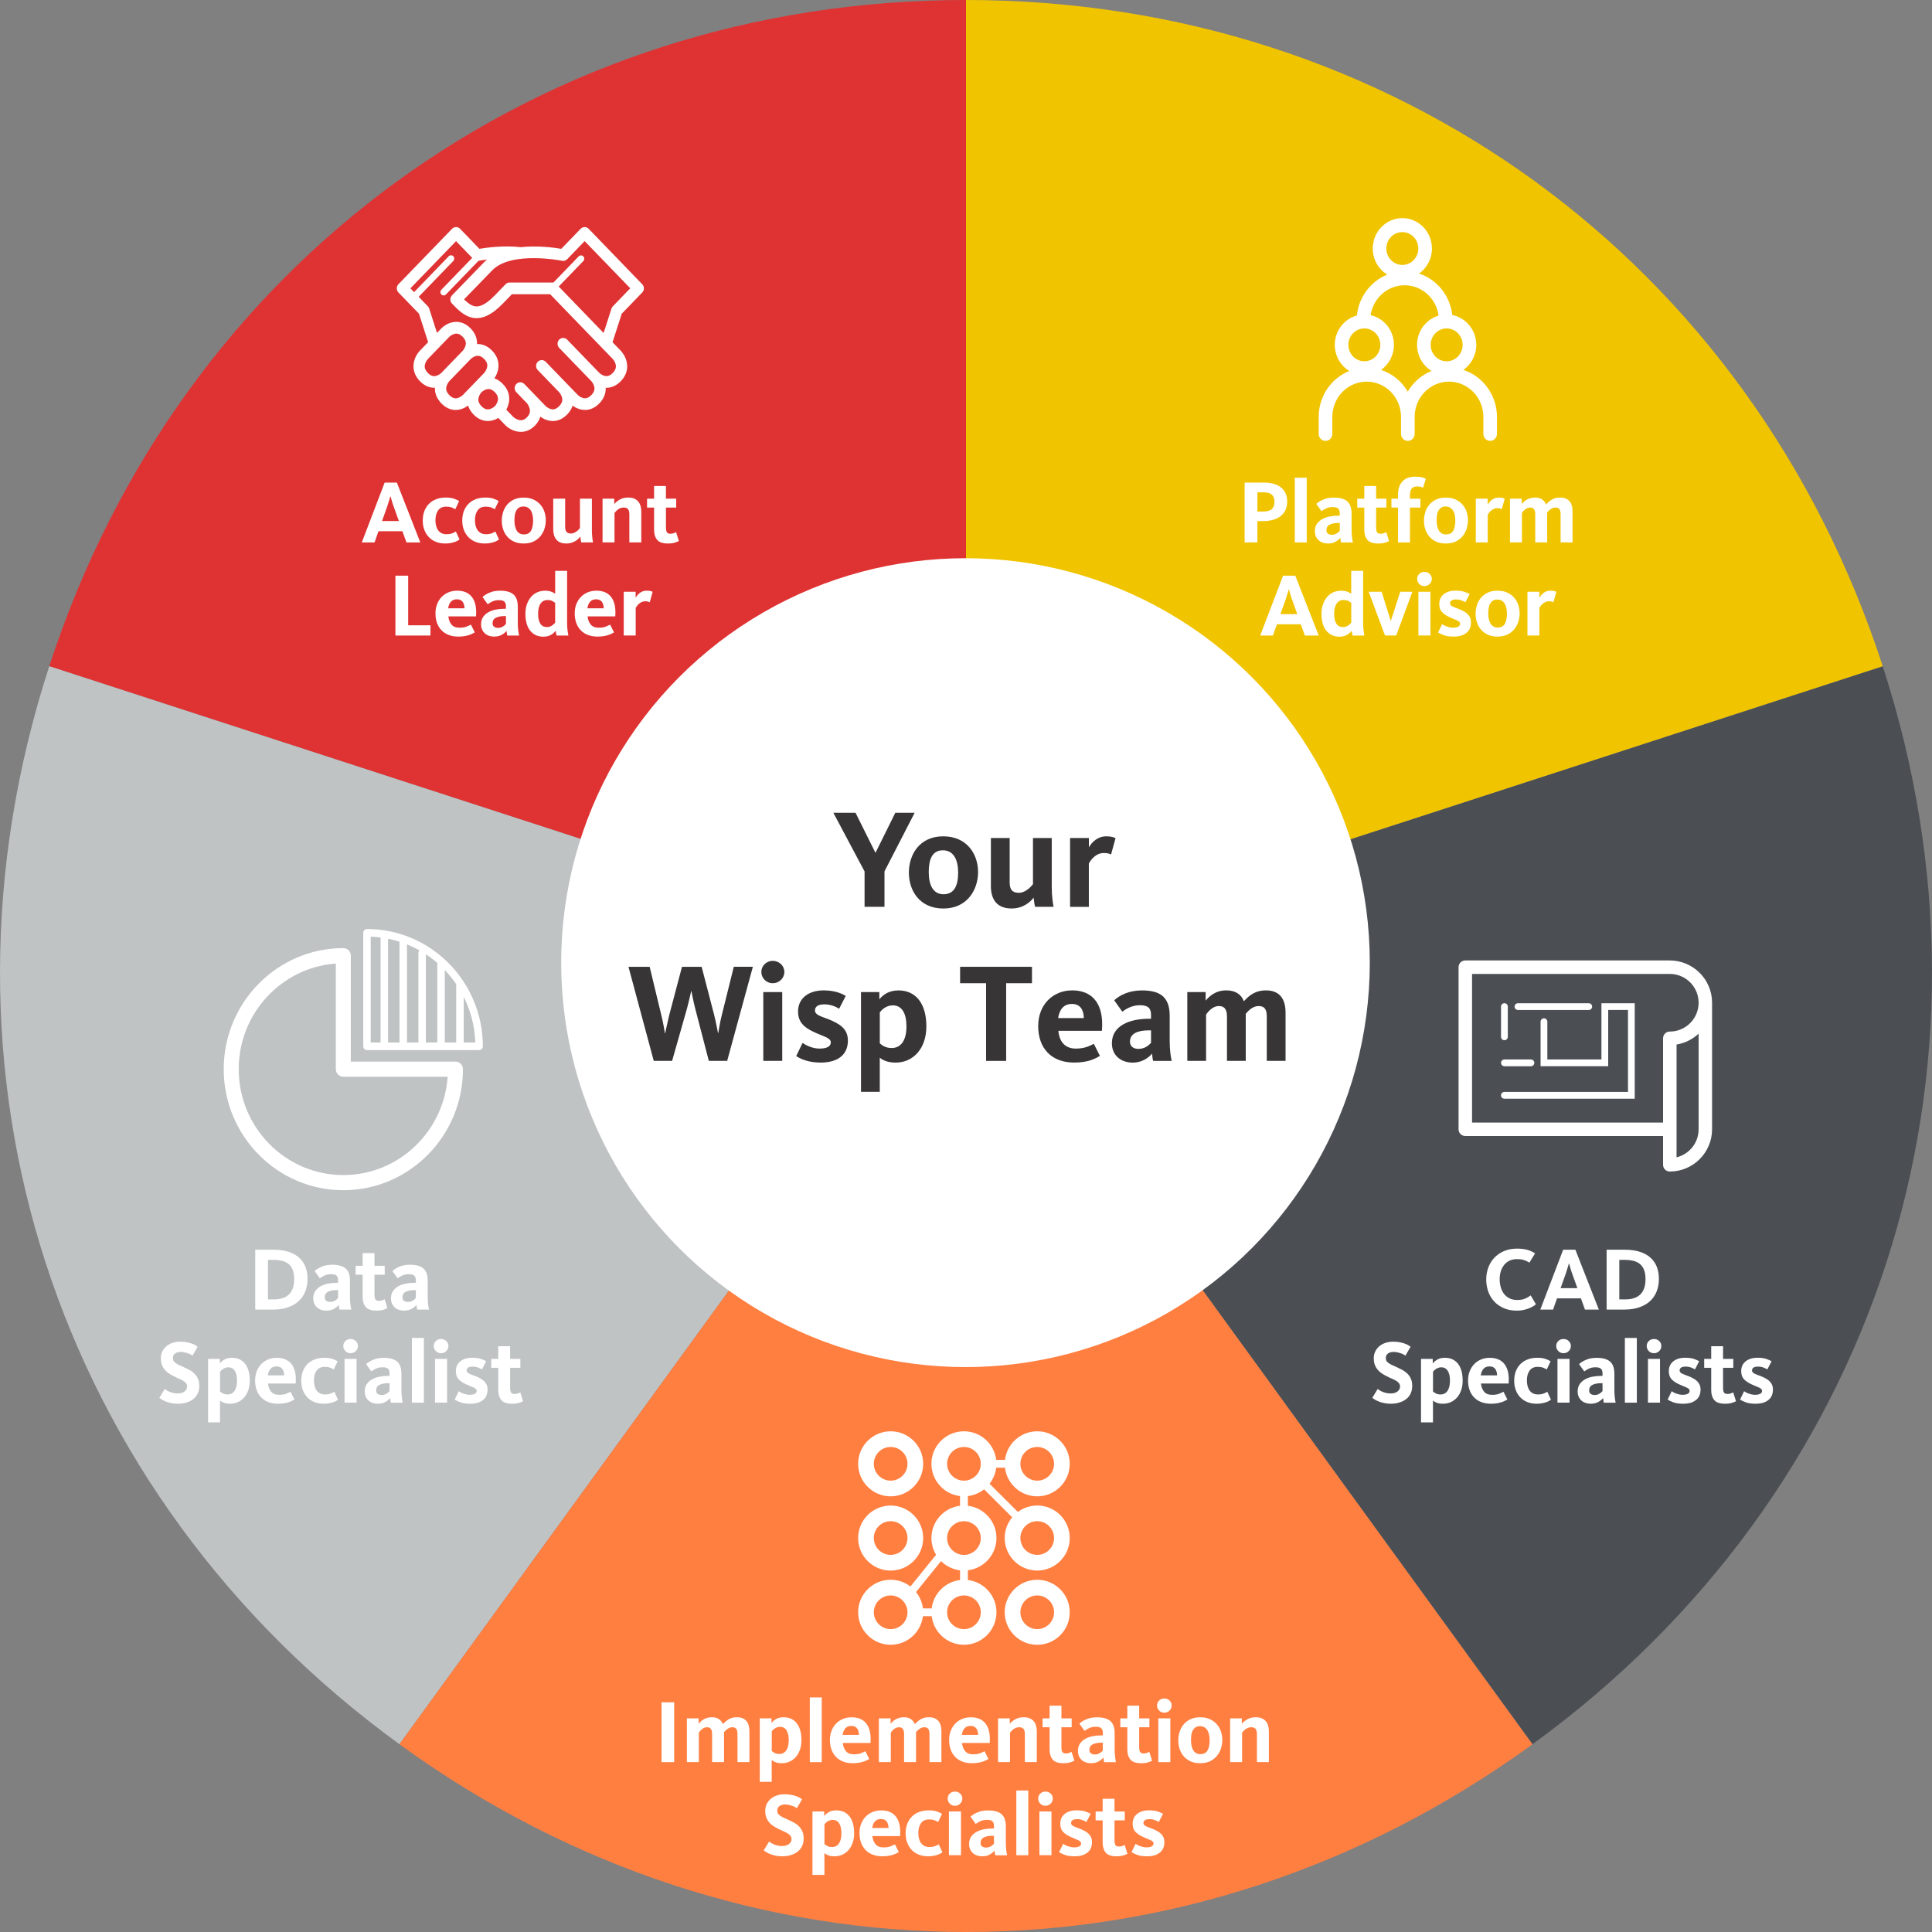 <?xml version="1.0" encoding="utf-8"?>
<!-- Generator: Adobe Illustrator 23.0.4, SVG Export Plug-In . SVG Version: 6.00 Build 0)  -->
<svg version="1.1" id="Layer_1" xmlns="http://www.w3.org/2000/svg" xmlns:xlink="http://www.w3.org/1999/xlink" x="0px" y="0px"
	 viewBox="0 0 600 600" style="enable-background:new 0 0 600 600;" xml:space="preserve">
<rect x="0" y="0" width="600" height="600" fill="#808080" stroke="none"/>
<style type="text/css">
	.st0{fill:#DF3333;}
	.st1{fill:#C0C3C4;}
	.st2{fill:#FF7F41;}
	.st3{fill:#4B4F54;}
	.st4{fill:#F1C400;}
	.st5{fill:#FFFFFF;}
	.st6{fill:#373535;}
</style>
<g>
	<g>
		<g>
			<path class="st0" d="M300,299.43L15.3,206.9C56.17,81.08,167.74,0,300,0V299.43z"/>
		</g>
	</g>
	<g>
		<g>
			<path class="st1" d="M300,299.43L124.05,541.68C17.04,463.92-25.57,332.73,15.3,206.9L300,299.43z"/>
		</g>
	</g>
	<g>
		<g>
			<path class="st2" d="M300,299.43l175.95,242.25c-107,77.76-244.91,77.76-351.91,0L300,299.43z"/>
		</g>
	</g>
	<g>
		<g>
			<path class="st3" d="M300,299.43l284.7-92.53c40.87,125.82-1.74,257.01-108.75,334.78L300,299.43z"/>
		</g>
	</g>
	<g>
		<g>
			<path class="st4" d="M300,299.43V0c132.26,0,243.83,81.08,284.7,206.9L300,299.43z"/>
		</g>
	</g>
</g>
<ellipse class="st5" cx="299.84" cy="298.96" rx="125.56" ry="125.6"/>
<g>
	<path class="st5" d="M79.27,388.11h5.61c1.82,0,3.4,0.22,4.74,0.66c1.34,0.44,2.45,1.06,3.32,1.86c0.87,0.8,1.52,1.75,1.94,2.86
		c0.42,1.11,0.63,2.33,0.63,3.67c0,1.34-0.21,2.59-0.64,3.75c-0.43,1.16-1.08,2.17-1.97,3.03c-0.88,0.86-2,1.53-3.36,2.02
		c-1.36,0.49-2.96,0.74-4.8,0.74h-5.47V388.11z M85.05,403.54c2.1,0,3.68-0.53,4.73-1.58c1.05-1.05,1.58-2.62,1.58-4.7
		s-0.52-3.6-1.56-4.56c-1.04-0.96-2.67-1.44-4.88-1.44h-1.7v12.28H85.05z"/>
	<path class="st5" d="M101.38,407.03c-0.58,0-1.12-0.08-1.62-0.25c-0.5-0.17-0.93-0.41-1.3-0.74c-0.36-0.33-0.65-0.73-0.86-1.2
		c-0.21-0.47-0.32-1.02-0.32-1.63c0-0.89,0.21-1.65,0.63-2.26c0.42-0.61,0.97-1.11,1.65-1.49c0.68-0.38,1.46-0.66,2.33-0.82
		c0.87-0.17,1.76-0.25,2.65-0.25h0.47v-0.78c0-0.65-0.16-1.13-0.49-1.44c-0.33-0.31-0.9-0.46-1.72-0.46c-0.74,0-1.4,0.14-1.98,0.4
		c-0.58,0.27-1.07,0.56-1.48,0.88l-1.62-2.26c0.54-0.5,1.27-0.95,2.19-1.35c0.92-0.4,2.02-0.6,3.31-0.6c1.86,0,3.24,0.39,4.13,1.16
		c0.89,0.77,1.34,2.06,1.34,3.87v4.88c0,0.93,0.04,1.73,0.13,2.39c0.08,0.66,0.17,1.21,0.27,1.63h-3.66c-0.06-0.17-0.1-0.4-0.14-0.7
		c-0.04-0.3-0.07-0.55-0.08-0.75c-0.37,0.45-0.88,0.86-1.52,1.23C103.04,406.84,102.27,407.03,101.38,407.03z M102.5,404.32
		c0.58,0,1.06-0.12,1.46-0.35c0.4-0.23,0.75-0.52,1.05-0.85v-2.46h-0.47c-1.1,0-1.99,0.17-2.67,0.52c-0.68,0.34-1.02,0.92-1.02,1.72
		c0,0.5,0.17,0.86,0.5,1.09C101.69,404.21,102.07,404.32,102.5,404.32z"/>
	<path class="st5" d="M116.92,407.03c-1.6,0-2.72-0.38-3.35-1.14c-0.63-0.76-0.95-1.8-0.95-3.1v-6.92h-2.18v-2.76h2.18v-3.94h3.68
		v3.94h3.18v2.76h-3.18v6.2c0,0.67,0.1,1.16,0.29,1.47c0.2,0.31,0.55,0.46,1.07,0.46c0.41,0,0.77-0.06,1.09-0.18
		c0.32-0.12,0.55-0.23,0.7-0.32l0.86,2.76c-0.28,0.15-0.7,0.32-1.27,0.5C118.49,406.94,117.78,407.03,116.92,407.03z"/>
	<path class="st5" d="M125.52,407.03c-0.58,0-1.12-0.08-1.62-0.25c-0.5-0.17-0.93-0.41-1.3-0.74c-0.36-0.33-0.65-0.73-0.86-1.2
		c-0.21-0.47-0.32-1.02-0.32-1.63c0-0.89,0.21-1.65,0.63-2.26c0.42-0.61,0.97-1.11,1.65-1.49c0.68-0.38,1.46-0.66,2.33-0.82
		c0.87-0.17,1.76-0.25,2.65-0.25h0.47v-0.78c0-0.65-0.16-1.13-0.49-1.44c-0.33-0.31-0.9-0.46-1.72-0.46c-0.74,0-1.4,0.14-1.98,0.4
		c-0.58,0.27-1.07,0.56-1.48,0.88l-1.62-2.26c0.54-0.5,1.27-0.95,2.19-1.35c0.92-0.4,2.02-0.6,3.31-0.6c1.86,0,3.24,0.39,4.13,1.16
		c0.89,0.77,1.34,2.06,1.34,3.87v4.88c0,0.93,0.04,1.73,0.13,2.39c0.08,0.66,0.17,1.21,0.27,1.63h-3.66c-0.06-0.17-0.1-0.4-0.14-0.7
		c-0.04-0.3-0.07-0.55-0.08-0.75c-0.37,0.45-0.88,0.86-1.52,1.23C127.18,406.84,126.41,407.03,125.52,407.03z M126.63,404.32
		c0.58,0,1.06-0.12,1.46-0.35c0.4-0.23,0.75-0.52,1.05-0.85v-2.46h-0.47c-1.1,0-1.99,0.17-2.67,0.52c-0.68,0.34-1.02,0.92-1.02,1.72
		c0,0.5,0.17,0.86,0.5,1.09C125.82,404.21,126.21,404.32,126.63,404.32z"/>
	<path class="st5" d="M55.24,435.94c-0.76,0-1.45-0.07-2.07-0.2c-0.61-0.13-1.16-0.29-1.63-0.47c-0.47-0.19-0.88-0.39-1.23-0.6
		c-0.34-0.21-0.62-0.4-0.82-0.57l1.67-2.74c0.11,0.07,0.28,0.19,0.5,0.35c0.22,0.16,0.5,0.31,0.84,0.46
		c0.33,0.15,0.73,0.28,1.17,0.4c0.45,0.12,0.94,0.18,1.48,0.18c0.95,0,1.68-0.21,2.19-0.63c0.51-0.42,0.77-0.92,0.77-1.52
		c0-0.41-0.12-0.76-0.35-1.05c-0.23-0.29-0.54-0.55-0.92-0.77c-0.38-0.22-0.82-0.44-1.33-0.66c-0.5-0.21-1.02-0.46-1.56-0.74
		c-0.58-0.28-1.11-0.59-1.59-0.92c-0.48-0.33-0.9-0.72-1.26-1.14c-0.35-0.43-0.63-0.93-0.84-1.49c-0.2-0.57-0.31-1.23-0.31-2
		c0-0.8,0.16-1.52,0.47-2.15c0.32-0.63,0.74-1.17,1.28-1.62c0.54-0.45,1.17-0.79,1.9-1.03c0.73-0.24,1.51-0.36,2.34-0.36
		c0.76,0,1.44,0.06,2.02,0.17c0.59,0.11,1.1,0.25,1.55,0.4c0.45,0.16,0.82,0.33,1.12,0.5c0.3,0.18,0.55,0.34,0.75,0.49l-1.59,2.76
		c-0.17-0.11-0.37-0.23-0.61-0.36c-0.24-0.13-0.52-0.25-0.84-0.36c-0.32-0.11-0.66-0.21-1.03-0.29c-0.37-0.08-0.75-0.13-1.14-0.13
		c-0.76,0-1.37,0.16-1.81,0.49c-0.45,0.33-0.67,0.81-0.67,1.44c0,0.37,0.09,0.68,0.26,0.94c0.18,0.25,0.42,0.48,0.73,0.68
		c0.31,0.21,0.67,0.4,1.09,0.59c0.42,0.19,0.87,0.39,1.35,0.61c0.61,0.28,1.21,0.58,1.79,0.89c0.58,0.32,1.08,0.7,1.52,1.14
		c0.44,0.45,0.79,0.97,1.06,1.58c0.27,0.61,0.4,1.34,0.4,2.19c0,0.84-0.15,1.6-0.46,2.29c-0.31,0.69-0.75,1.27-1.33,1.74
		c-0.58,0.48-1.28,0.84-2.11,1.1C57.19,435.81,56.26,435.94,55.24,435.94z"/>
	<path class="st5" d="M64.63,422.01h3.63v1.42c0.37-0.47,0.86-0.87,1.47-1.23c0.6-0.35,1.37-0.53,2.3-0.53
		c1.73,0,3.08,0.61,4.06,1.84s1.47,2.99,1.47,5.28c0,1.08-0.15,2.06-0.45,2.93c-0.3,0.87-0.72,1.62-1.26,2.25
		c-0.54,0.62-1.18,1.11-1.93,1.45c-0.74,0.34-1.56,0.52-2.46,0.52c-0.84,0-1.51-0.11-2.01-0.33s-0.87-0.44-1.12-0.64v6.75h-3.71
		V422.01z M70.68,433.06c0.95,0,1.67-0.38,2.18-1.13c0.5-0.75,0.75-1.8,0.75-3.14c0-1.28-0.22-2.3-0.67-3.04
		c-0.45-0.74-1.13-1.12-2.04-1.12c-0.35,0-0.67,0.06-0.95,0.17c-0.28,0.11-0.53,0.24-0.75,0.39c-0.22,0.15-0.4,0.3-0.54,0.46
		c-0.14,0.16-0.25,0.28-0.32,0.38v6.11c0.24,0.2,0.54,0.41,0.91,0.61C69.61,432.96,70.09,433.06,70.68,433.06z"/>
	<path class="st5" d="M86.34,435.94c-1.13,0-2.14-0.17-3.03-0.52c-0.88-0.34-1.63-0.83-2.23-1.47c-0.6-0.63-1.07-1.39-1.38-2.27
		c-0.32-0.88-0.47-1.87-0.47-2.94c0-1.08,0.17-2.05,0.52-2.92c0.34-0.86,0.82-1.6,1.42-2.22c0.6-0.61,1.32-1.09,2.13-1.42
		c0.82-0.33,1.7-0.5,2.65-0.5c1.93,0,3.4,0.58,4.41,1.74c1,1.16,1.51,2.81,1.51,4.95c0,0.21,0,0.41-0.01,0.63
		c-0.01,0.21-0.02,0.43-0.04,0.66h-8.59c0.09,1,0.41,1.84,0.95,2.51c0.54,0.67,1.38,1.01,2.51,1.01c0.93,0,1.67-0.12,2.22-0.35
		c0.55-0.23,0.99-0.43,1.33-0.6l1.2,2.4c-0.22,0.13-0.48,0.27-0.78,0.42c-0.3,0.15-0.65,0.29-1.05,0.42
		c-0.4,0.13-0.87,0.24-1.41,0.33C87.64,435.89,87.03,435.94,86.34,435.94z M88.24,427.14c0-0.39-0.05-0.75-0.14-1.09
		c-0.09-0.33-0.23-0.63-0.4-0.88c-0.18-0.25-0.41-0.45-0.71-0.6c-0.3-0.15-0.66-0.22-1.09-0.22c-0.8,0-1.42,0.24-1.86,0.73
		c-0.44,0.48-0.73,1.17-0.88,2.06H88.24z"/>
	<path class="st5" d="M100.58,435.94c-1.1,0-2.08-0.17-2.94-0.52c-0.86-0.34-1.6-0.83-2.2-1.47c-0.6-0.63-1.07-1.38-1.4-2.25
		c-0.33-0.87-0.49-1.83-0.49-2.89c0-1.14,0.18-2.15,0.54-3.04c0.36-0.89,0.86-1.64,1.49-2.25c0.63-0.6,1.39-1.06,2.26-1.38
		c0.87-0.32,1.82-0.47,2.85-0.47c1.12,0,2.01,0.13,2.68,0.39c0.67,0.26,1.16,0.49,1.48,0.7l-1.2,2.54c-0.32-0.2-0.7-0.39-1.14-0.56
		c-0.45-0.17-1.01-0.25-1.7-0.25c-1.1,0-1.93,0.39-2.48,1.16c-0.56,0.77-0.84,1.79-0.84,3.06c0,0.63,0.07,1.21,0.21,1.74
		c0.14,0.53,0.35,0.99,0.63,1.38c0.28,0.39,0.63,0.69,1.06,0.91c0.43,0.21,0.93,0.32,1.51,0.32c0.78,0,1.41-0.11,1.9-0.32
		c0.48-0.21,0.83-0.39,1.03-0.52l1.14,2.48c-0.17,0.11-0.37,0.24-0.61,0.38c-0.24,0.14-0.54,0.27-0.89,0.39
		c-0.35,0.12-0.77,0.23-1.24,0.32C101.74,435.89,101.2,435.94,100.58,435.94z"/>
	<path class="st5" d="M108.87,420.25c-0.65,0-1.19-0.22-1.62-0.67c-0.43-0.45-0.64-0.97-0.64-1.56c0-0.6,0.21-1.11,0.64-1.54
		c0.43-0.43,0.97-0.64,1.62-0.64s1.2,0.21,1.63,0.64c0.44,0.43,0.66,0.94,0.66,1.54c0,0.6-0.22,1.12-0.66,1.56
		C110.06,420.03,109.52,420.25,108.87,420.25z M107,422.01h3.74v13.59H107V422.01z"/>
	<path class="st5" d="M117.36,435.94c-0.58,0-1.12-0.08-1.62-0.25c-0.5-0.17-0.93-0.41-1.3-0.74c-0.36-0.33-0.65-0.73-0.86-1.2
		c-0.21-0.47-0.32-1.02-0.32-1.63c0-0.89,0.21-1.65,0.63-2.26c0.42-0.61,0.97-1.11,1.65-1.49c0.68-0.38,1.46-0.66,2.33-0.82
		c0.87-0.17,1.76-0.25,2.65-0.25h0.47v-0.78c0-0.65-0.16-1.13-0.49-1.44c-0.33-0.31-0.9-0.46-1.72-0.46c-0.74,0-1.4,0.14-1.98,0.4
		c-0.58,0.27-1.07,0.56-1.48,0.88l-1.62-2.26c0.54-0.5,1.27-0.95,2.19-1.35c0.92-0.4,2.02-0.6,3.31-0.6c1.86,0,3.24,0.39,4.13,1.16
		c0.89,0.77,1.34,2.06,1.34,3.87v4.88c0,0.93,0.04,1.73,0.13,2.39c0.08,0.66,0.17,1.21,0.27,1.63h-3.66c-0.06-0.17-0.1-0.4-0.14-0.7
		c-0.04-0.3-0.07-0.55-0.08-0.75c-0.37,0.45-0.88,0.86-1.52,1.23C119.02,435.75,118.25,435.94,117.36,435.94z M118.47,433.23
		c0.58,0,1.06-0.12,1.46-0.35c0.4-0.23,0.75-0.52,1.05-0.85v-2.46h-0.47c-1.1,0-1.99,0.17-2.67,0.52c-0.68,0.34-1.02,0.92-1.02,1.72
		c0,0.5,0.17,0.86,0.5,1.09C117.67,433.12,118.05,433.23,118.47,433.23z"/>
	<path class="st5" d="M127.93,415.51h3.71v20.1h-3.71V415.51z"/>
	<path class="st5" d="M136.97,420.25c-0.65,0-1.19-0.22-1.62-0.67c-0.43-0.45-0.64-0.97-0.64-1.56c0-0.6,0.21-1.11,0.64-1.54
		c0.43-0.43,0.97-0.64,1.62-0.64s1.2,0.21,1.63,0.64c0.44,0.43,0.66,0.94,0.66,1.54c0,0.6-0.22,1.12-0.66,1.56
		C138.16,420.03,137.62,420.25,136.97,420.25z M135.1,422.01h3.74v13.59h-3.74V422.01z"/>
	<path class="st5" d="M146.03,435.94c-1.23,0-2.23-0.14-3.01-0.43c-0.78-0.29-1.39-0.57-1.81-0.85l1.26-2.6
		c0.13,0.09,0.31,0.2,0.53,0.33c0.22,0.13,0.48,0.25,0.78,0.36c0.3,0.11,0.62,0.21,0.96,0.29c0.34,0.08,0.7,0.13,1.07,0.13
		c0.71,0,1.26-0.1,1.65-0.31c0.39-0.2,0.59-0.51,0.59-0.92c0-0.22-0.09-0.42-0.27-0.59c-0.18-0.17-0.42-0.32-0.73-0.46
		c-0.31-0.14-0.67-0.29-1.09-0.46c-0.42-0.17-0.87-0.36-1.35-0.59c-0.95-0.45-1.69-0.97-2.23-1.56c-0.54-0.6-0.81-1.41-0.81-2.46
		c0-1.28,0.46-2.3,1.38-3.04c0.92-0.74,2.15-1.12,3.7-1.12c1.17,0,2.11,0.14,2.82,0.4c0.71,0.27,1.22,0.5,1.53,0.68l-1.31,2.54
		c-0.26-0.17-0.65-0.35-1.16-0.56c-0.51-0.21-1.09-0.31-1.74-0.31c-0.65,0-1.13,0.11-1.42,0.32c-0.3,0.21-0.45,0.51-0.45,0.88
		c0,0.22,0.07,0.41,0.21,0.57c0.14,0.16,0.33,0.3,0.59,0.43c0.25,0.13,0.55,0.26,0.89,0.38c0.34,0.12,0.71,0.26,1.1,0.4
		c0.54,0.22,1.04,0.46,1.49,0.71c0.46,0.25,0.85,0.54,1.17,0.85c0.33,0.32,0.58,0.68,0.77,1.1s0.28,0.92,0.28,1.49
		c0,1.43-0.47,2.52-1.42,3.25C149.04,435.57,147.72,435.94,146.03,435.94z"/>
	<path class="st5" d="M159.04,435.94c-1.6,0-2.72-0.38-3.35-1.14c-0.63-0.76-0.95-1.8-0.95-3.1v-6.92h-2.18v-2.76h2.18v-3.94h3.68
		v3.94h3.18v2.76h-3.18v6.2c0,0.67,0.1,1.16,0.29,1.47c0.2,0.31,0.55,0.46,1.07,0.46c0.41,0,0.77-0.06,1.09-0.18
		c0.32-0.12,0.55-0.23,0.7-0.32l0.86,2.76c-0.28,0.15-0.7,0.32-1.27,0.5C160.6,435.84,159.89,435.94,159.04,435.94z"/>
</g>
<g>
	<path class="st5" d="M119.46,149.87h3.79l7.28,18.59h-4.3l-1.26-3.49h-7.42l-1.23,3.49h-3.96L119.46,149.87z M123.87,161.81
		l-1.59-4.44c-0.3-0.8-0.52-1.48-0.66-2.05c-0.14-0.57-0.26-0.95-0.35-1.16h-0.06c-0.07,0.22-0.19,0.62-0.35,1.2
		c-0.16,0.58-0.37,1.25-0.63,2.01l-1.59,4.44H123.87z"/>
	<path class="st5" d="M138.32,168.79c-1.1,0-2.08-0.17-2.94-0.52c-0.86-0.34-1.6-0.83-2.2-1.47c-0.6-0.63-1.07-1.38-1.4-2.25
		c-0.33-0.87-0.49-1.83-0.49-2.89c0-1.14,0.18-2.15,0.54-3.04c0.36-0.89,0.86-1.64,1.49-2.25c0.63-0.6,1.39-1.06,2.26-1.38
		c0.87-0.32,1.82-0.47,2.85-0.47c1.12,0,2.01,0.13,2.68,0.39c0.67,0.26,1.16,0.49,1.48,0.7l-1.2,2.54c-0.32-0.2-0.7-0.39-1.14-0.56
		c-0.45-0.17-1.01-0.25-1.7-0.25c-1.1,0-1.93,0.39-2.48,1.16c-0.56,0.77-0.84,1.79-0.84,3.06c0,0.63,0.07,1.21,0.21,1.74
		s0.35,0.99,0.63,1.38c0.28,0.39,0.63,0.69,1.06,0.91c0.43,0.21,0.93,0.32,1.51,0.32c0.78,0,1.41-0.11,1.9-0.32
		c0.48-0.21,0.83-0.39,1.03-0.52l1.14,2.48c-0.17,0.11-0.37,0.24-0.61,0.38c-0.24,0.14-0.54,0.27-0.89,0.39
		c-0.35,0.12-0.77,0.23-1.24,0.32C139.48,168.74,138.94,168.79,138.32,168.79z"/>
	<path class="st5" d="M150.59,168.79c-1.1,0-2.08-0.17-2.94-0.52c-0.86-0.34-1.6-0.83-2.2-1.47c-0.6-0.63-1.07-1.38-1.4-2.25
		c-0.33-0.87-0.49-1.83-0.49-2.89c0-1.14,0.18-2.15,0.54-3.04c0.36-0.89,0.86-1.64,1.49-2.25c0.63-0.6,1.39-1.06,2.26-1.38
		c0.87-0.32,1.82-0.47,2.85-0.47c1.12,0,2.01,0.13,2.68,0.39c0.67,0.26,1.16,0.49,1.48,0.7l-1.2,2.54c-0.32-0.2-0.7-0.39-1.14-0.56
		c-0.45-0.17-1.01-0.25-1.7-0.25c-1.1,0-1.93,0.39-2.48,1.16c-0.56,0.77-0.84,1.79-0.84,3.06c0,0.63,0.07,1.21,0.21,1.74
		s0.35,0.99,0.63,1.38c0.28,0.39,0.63,0.69,1.06,0.91c0.43,0.21,0.93,0.32,1.51,0.32c0.78,0,1.41-0.11,1.9-0.32
		c0.48-0.21,0.83-0.39,1.03-0.52l1.14,2.48c-0.17,0.11-0.37,0.24-0.61,0.38c-0.24,0.14-0.54,0.27-0.89,0.39
		c-0.35,0.12-0.77,0.23-1.24,0.32C151.75,168.74,151.2,168.79,150.59,168.79z"/>
	<path class="st5" d="M162.64,168.79c-1.19,0-2.21-0.2-3.07-0.61c-0.86-0.41-1.56-0.95-2.12-1.62c-0.56-0.67-0.97-1.43-1.23-2.27
		c-0.26-0.85-0.39-1.71-0.39-2.58c0-0.87,0.13-1.74,0.39-2.6c0.26-0.86,0.67-1.62,1.21-2.3c0.55-0.68,1.25-1.23,2.11-1.65
		c0.86-0.42,1.88-0.63,3.07-0.63c1.19,0,2.22,0.2,3.08,0.61c0.87,0.41,1.58,0.95,2.15,1.61c0.57,0.66,0.99,1.41,1.26,2.26
		c0.27,0.85,0.4,1.71,0.4,2.58c0,0.86-0.14,1.71-0.4,2.57c-0.27,0.86-0.68,1.63-1.24,2.32c-0.56,0.69-1.27,1.25-2.13,1.68
		C164.85,168.58,163.83,168.79,162.64,168.79z M162.69,165.97c1.06,0,1.8-0.39,2.23-1.17c0.43-0.78,0.64-1.81,0.64-3.1
		c0-0.63-0.06-1.22-0.17-1.76c-0.11-0.54-0.29-1-0.54-1.4c-0.25-0.39-0.57-0.7-0.95-0.92c-0.38-0.22-0.83-0.33-1.35-0.33
		c-0.52,0-0.96,0.11-1.31,0.32c-0.35,0.21-0.64,0.51-0.87,0.88c-0.22,0.37-0.38,0.82-0.47,1.35c-0.09,0.53-0.14,1.11-0.14,1.74
		c0,0.63,0.06,1.22,0.17,1.76c0.11,0.54,0.28,1,0.52,1.4c0.23,0.39,0.53,0.69,0.91,0.91C161.72,165.87,162.17,165.97,162.69,165.97z
		"/>
	<path class="st5" d="M175.89,168.79c-0.74,0-1.38-0.11-1.9-0.33c-0.52-0.22-0.94-0.53-1.26-0.94c-0.32-0.4-0.55-0.87-0.7-1.41
		c-0.15-0.54-0.22-1.12-0.22-1.73v-9.52h3.71v8.76c0,0.69,0.13,1.21,0.4,1.55c0.27,0.34,0.74,0.52,1.41,0.52
		c0.35,0,0.68-0.07,0.99-0.22c0.31-0.15,0.58-0.32,0.82-0.5s0.45-0.37,0.61-0.56c0.17-0.19,0.29-0.33,0.36-0.42v-9.13h3.71v9.68
		c0,0.88,0.04,1.64,0.11,2.3c0.07,0.66,0.16,1.2,0.25,1.61h-3.66c-0.06-0.19-0.11-0.47-0.17-0.84c-0.06-0.37-0.09-0.7-0.11-0.98
		c-0.19,0.22-0.41,0.47-0.67,0.73c-0.26,0.26-0.57,0.49-0.93,0.7c-0.36,0.2-0.78,0.38-1.24,0.52
		C176.96,168.72,176.45,168.79,175.89,168.79z"/>
	<path class="st5" d="M187.13,154.86h3.63v1.7c0.48-0.58,1.08-1.06,1.79-1.45c0.71-0.39,1.55-0.59,2.54-0.59
		c0.74,0,1.37,0.11,1.88,0.33c0.51,0.22,0.93,0.53,1.26,0.92c0.33,0.39,0.56,0.86,0.71,1.4c0.15,0.54,0.22,1.13,0.22,1.76v9.52
		h-3.71v-8.76c0-0.69-0.14-1.2-0.4-1.55s-0.74-0.52-1.41-0.52c-0.3,0-0.59,0.05-0.87,0.15c-0.28,0.1-0.54,0.24-0.77,0.4
		c-0.23,0.17-0.45,0.35-0.66,0.56c-0.2,0.21-0.37,0.4-0.5,0.59v9.13h-3.71V154.86z"/>
	<path class="st5" d="M207.43,168.79c-1.6,0-2.72-0.38-3.35-1.14c-0.63-0.76-0.95-1.8-0.95-3.1v-6.92h-2.18v-2.76h2.18v-3.94h3.68
		v3.94H210v2.76h-3.18v6.2c0,0.67,0.1,1.16,0.29,1.47c0.2,0.31,0.55,0.46,1.07,0.46c0.41,0,0.77-0.06,1.09-0.18
		c0.32-0.12,0.55-0.23,0.7-0.32l0.86,2.76c-0.28,0.15-0.7,0.32-1.27,0.5S208.29,168.79,207.43,168.79z"/>
	<path class="st5" d="M122.8,178.78h3.96v15.41h6.92v3.18H122.8V178.78z"/>
	<path class="st5" d="M142.35,197.7c-1.13,0-2.14-0.17-3.03-0.52c-0.88-0.34-1.63-0.83-2.23-1.47c-0.6-0.63-1.07-1.39-1.38-2.27
		c-0.32-0.88-0.47-1.87-0.47-2.94c0-1.08,0.17-2.05,0.52-2.92c0.34-0.86,0.82-1.6,1.42-2.22c0.6-0.61,1.32-1.09,2.13-1.42
		c0.82-0.33,1.7-0.5,2.65-0.5c1.93,0,3.4,0.58,4.41,1.74c1,1.16,1.51,2.81,1.51,4.95c0,0.21,0,0.41-0.01,0.63
		c-0.01,0.21-0.02,0.43-0.04,0.66h-8.59c0.09,1,0.41,1.84,0.95,2.51c0.54,0.67,1.38,1.01,2.51,1.01c0.93,0,1.67-0.12,2.22-0.35
		c0.55-0.23,0.99-0.43,1.33-0.6l1.2,2.4c-0.22,0.13-0.48,0.27-0.78,0.42c-0.3,0.15-0.65,0.29-1.05,0.42
		c-0.4,0.13-0.87,0.24-1.41,0.33C143.65,197.65,143.04,197.7,142.35,197.7z M144.25,188.91c0-0.39-0.05-0.75-0.14-1.09
		c-0.09-0.33-0.23-0.63-0.4-0.88c-0.18-0.25-0.41-0.45-0.71-0.6c-0.3-0.15-0.66-0.22-1.09-0.22c-0.8,0-1.42,0.24-1.86,0.73
		c-0.44,0.48-0.73,1.17-0.88,2.06H144.25z"/>
	<path class="st5" d="M153.5,197.7c-0.58,0-1.12-0.08-1.62-0.25c-0.5-0.17-0.93-0.41-1.3-0.74c-0.36-0.33-0.65-0.73-0.86-1.2
		c-0.21-0.47-0.32-1.02-0.32-1.63c0-0.89,0.21-1.65,0.63-2.26c0.42-0.61,0.97-1.11,1.65-1.49c0.68-0.38,1.46-0.66,2.33-0.82
		c0.87-0.17,1.76-0.25,2.65-0.25h0.47v-0.78c0-0.65-0.16-1.13-0.49-1.44c-0.33-0.31-0.9-0.46-1.72-0.46c-0.74,0-1.4,0.14-1.98,0.4
		c-0.58,0.27-1.07,0.56-1.48,0.88l-1.62-2.26c0.54-0.5,1.27-0.95,2.19-1.35c0.92-0.4,2.02-0.6,3.31-0.6c1.86,0,3.24,0.39,4.13,1.16
		c0.89,0.77,1.34,2.06,1.34,3.87v4.88c0,0.93,0.04,1.73,0.13,2.39c0.08,0.66,0.17,1.21,0.27,1.63h-3.66c-0.06-0.17-0.1-0.4-0.14-0.7
		c-0.04-0.3-0.07-0.55-0.08-0.75c-0.37,0.45-0.88,0.86-1.52,1.23C155.16,197.51,154.39,197.7,153.5,197.7z M154.62,194.99
		c0.58,0,1.06-0.12,1.46-0.35c0.4-0.23,0.75-0.52,1.05-0.85v-2.46h-0.47c-1.1,0-1.99,0.17-2.67,0.52c-0.68,0.34-1.02,0.92-1.02,1.72
		c0,0.5,0.17,0.86,0.5,1.09C153.81,194.88,154.19,194.99,154.62,194.99z"/>
	<path class="st5" d="M168.75,197.73c-1.71,0-3.07-0.61-4.07-1.84c-1-1.23-1.51-2.99-1.51-5.28c0-1.08,0.15-2.06,0.46-2.94
		c0.31-0.88,0.73-1.64,1.27-2.27c0.54-0.63,1.18-1.12,1.93-1.45c0.74-0.33,1.55-0.5,2.43-0.5c0.73,0,1.35,0.09,1.88,0.28
		c0.53,0.19,0.95,0.41,1.27,0.67v-7.12h3.71v16.22c0,0.84,0.04,1.58,0.13,2.23c0.08,0.65,0.17,1.2,0.27,1.65h-3.66
		c-0.06-0.17-0.11-0.4-0.17-0.71c-0.06-0.31-0.09-0.56-0.11-0.77c-0.47,0.56-1,1.01-1.62,1.34
		C170.34,197.56,169.61,197.73,168.75,197.73z M169.87,194.74c0.54,0,1.03-0.14,1.48-0.42c0.45-0.28,0.8-0.6,1.06-0.95v-6.14
		c-0.3-0.26-0.63-0.47-1-0.64c-0.37-0.17-0.83-0.25-1.37-0.25c-0.95,0-1.67,0.38-2.18,1.13c-0.5,0.75-0.75,1.8-0.75,3.14
		c0,1.3,0.22,2.32,0.67,3.04C168.22,194.38,168.92,194.74,169.87,194.74z"/>
	<path class="st5" d="M185.59,197.7c-1.13,0-2.14-0.17-3.03-0.52c-0.88-0.34-1.63-0.83-2.23-1.47c-0.6-0.63-1.07-1.39-1.38-2.27
		s-0.47-1.87-0.47-2.94c0-1.08,0.17-2.05,0.52-2.92c0.34-0.86,0.82-1.6,1.42-2.22c0.6-0.61,1.32-1.09,2.13-1.42
		c0.82-0.33,1.7-0.5,2.65-0.5c1.93,0,3.4,0.58,4.41,1.74c1,1.16,1.51,2.81,1.51,4.95c0,0.21,0,0.41-0.01,0.63
		c-0.01,0.21-0.02,0.43-0.04,0.66h-8.59c0.09,1,0.41,1.84,0.95,2.51c0.54,0.67,1.38,1.01,2.51,1.01c0.93,0,1.67-0.12,2.22-0.35
		c0.55-0.23,0.99-0.43,1.33-0.6l1.2,2.4c-0.22,0.13-0.48,0.27-0.78,0.42c-0.3,0.15-0.65,0.29-1.05,0.42
		c-0.4,0.13-0.87,0.24-1.41,0.33C186.89,197.65,186.28,197.7,185.59,197.7z M187.49,188.91c0-0.39-0.05-0.75-0.14-1.09
		c-0.09-0.33-0.23-0.63-0.4-0.88c-0.18-0.25-0.41-0.45-0.71-0.6c-0.3-0.15-0.66-0.22-1.09-0.22c-0.8,0-1.42,0.24-1.86,0.73
		c-0.44,0.48-0.73,1.17-0.88,2.06H187.49z"/>
	<path class="st5" d="M193.69,183.77h3.71v1.84c0.15-0.24,0.33-0.49,0.54-0.75c0.21-0.26,0.46-0.5,0.74-0.71
		c0.28-0.21,0.6-0.39,0.96-0.52c0.36-0.13,0.76-0.19,1.19-0.19c0.5,0,0.9,0.04,1.19,0.11c0.29,0.07,0.51,0.16,0.66,0.25l-0.89,3.24
		c-0.11-0.07-0.28-0.14-0.5-0.21c-0.22-0.06-0.53-0.1-0.92-0.1c-0.41,0-0.78,0.08-1.1,0.24c-0.33,0.16-0.61,0.35-0.86,0.57
		c-0.25,0.22-0.46,0.45-0.63,0.68c-0.17,0.23-0.29,0.42-0.36,0.57v8.57h-3.71V183.77z"/>
</g>
<g>
	<path class="st5" d="M386.53,149.87h6.11c1.01,0,1.94,0.12,2.82,0.35c0.87,0.23,1.63,0.59,2.26,1.07c0.63,0.48,1.13,1.09,1.49,1.83
		s0.54,1.6,0.54,2.61c0,1-0.18,1.89-0.53,2.65c-0.35,0.76-0.86,1.4-1.52,1.91c-0.66,0.51-1.46,0.9-2.39,1.16
		c-0.93,0.26-1.97,0.39-3.12,0.39h-1.7v6.61h-3.96V149.87z M392.25,158.86c1.25,0,2.15-0.25,2.71-0.75c0.56-0.5,0.84-1.27,0.84-2.32
		c0-0.95-0.27-1.67-0.81-2.16c-0.54-0.49-1.42-0.74-2.65-0.74h-1.84v5.97H392.25z"/>
	<path class="st5" d="M402.11,148.36h3.71v20.1h-3.71V148.36z"/>
	<path class="st5" d="M412.45,168.79c-0.58,0-1.12-0.08-1.62-0.25c-0.5-0.17-0.94-0.41-1.3-0.74c-0.36-0.33-0.65-0.73-0.87-1.2
		c-0.21-0.47-0.32-1.02-0.32-1.63c0-0.89,0.21-1.65,0.63-2.26c0.42-0.61,0.97-1.11,1.65-1.49s1.46-0.66,2.33-0.82
		c0.87-0.17,1.76-0.25,2.65-0.25h0.47v-0.78c0-0.65-0.16-1.13-0.49-1.44c-0.33-0.31-0.9-0.46-1.72-0.46c-0.74,0-1.4,0.14-1.98,0.4
		c-0.58,0.27-1.07,0.56-1.48,0.88l-1.62-2.26c0.54-0.5,1.27-0.95,2.19-1.35c0.92-0.4,2.02-0.6,3.31-0.6c1.86,0,3.24,0.39,4.13,1.16
		c0.89,0.77,1.34,2.06,1.34,3.87v4.88c0,0.93,0.04,1.73,0.13,2.39c0.08,0.66,0.17,1.21,0.27,1.63h-3.66c-0.06-0.17-0.1-0.4-0.14-0.7
		c-0.04-0.3-0.07-0.55-0.08-0.75c-0.37,0.45-0.88,0.86-1.52,1.23C414.11,168.61,413.34,168.79,412.45,168.79z M413.57,166.08
		c0.58,0,1.06-0.12,1.46-0.35c0.4-0.23,0.75-0.52,1.05-0.85v-2.46h-0.47c-1.1,0-1.99,0.17-2.66,0.52c-0.68,0.34-1.02,0.92-1.02,1.72
		c0,0.5,0.17,0.86,0.5,1.09C412.76,165.97,413.14,166.08,413.57,166.08z"/>
	<path class="st5" d="M427.99,168.79c-1.6,0-2.72-0.38-3.35-1.14c-0.63-0.76-0.95-1.8-0.95-3.1v-6.92h-2.18v-2.76h2.18v-3.94h3.68
		v3.94h3.18v2.76h-3.18v6.2c0,0.67,0.1,1.16,0.29,1.47c0.19,0.31,0.55,0.46,1.07,0.46c0.41,0,0.77-0.06,1.09-0.18
		c0.32-0.12,0.55-0.23,0.7-0.32l0.87,2.76c-0.28,0.15-0.7,0.32-1.27,0.5C429.56,168.7,428.85,168.79,427.99,168.79z"/>
	<path class="st5" d="M434.16,157.63h-2.04v-2.76h2.04v-1.4c0-1.64,0.46-2.95,1.37-3.95c0.91-0.99,2.24-1.49,3.99-1.49
		c1,0,1.76,0.08,2.28,0.25c0.51,0.17,0.85,0.3,1.02,0.39l-0.87,2.79c-0.11-0.06-0.33-0.14-0.64-0.24c-0.32-0.1-0.73-0.15-1.23-0.15
		c-1.47,0-2.2,0.89-2.2,2.68v1.12h3.24v2.76h-3.24v10.83h-3.71V157.63z"/>
	<path class="st5" d="M449.03,168.79c-1.19,0-2.21-0.2-3.07-0.61c-0.86-0.41-1.56-0.95-2.12-1.62c-0.56-0.67-0.97-1.43-1.23-2.27
		c-0.26-0.85-0.39-1.71-0.39-2.58c0-0.87,0.13-1.74,0.39-2.6c0.26-0.86,0.66-1.62,1.21-2.3c0.55-0.68,1.25-1.23,2.11-1.65
		c0.86-0.42,1.88-0.63,3.07-0.63s2.22,0.2,3.08,0.61c0.87,0.41,1.58,0.95,2.15,1.61c0.57,0.66,0.99,1.41,1.26,2.26
		c0.27,0.85,0.4,1.71,0.4,2.58c0,0.86-0.14,1.71-0.4,2.57c-0.27,0.86-0.68,1.63-1.24,2.32c-0.56,0.69-1.27,1.25-2.14,1.68
		C451.25,168.58,450.22,168.79,449.03,168.79z M449.09,165.97c1.06,0,1.8-0.39,2.23-1.17c0.43-0.78,0.64-1.81,0.64-3.1
		c0-0.63-0.06-1.22-0.17-1.76c-0.11-0.54-0.29-1-0.54-1.4c-0.25-0.39-0.57-0.7-0.95-0.92c-0.38-0.22-0.83-0.33-1.35-0.33
		c-0.52,0-0.96,0.11-1.31,0.32c-0.35,0.21-0.64,0.51-0.87,0.88c-0.22,0.37-0.38,0.82-0.47,1.35c-0.09,0.53-0.14,1.11-0.14,1.74
		c0,0.63,0.06,1.22,0.17,1.76c0.11,0.54,0.28,1,0.52,1.4c0.23,0.39,0.53,0.69,0.91,0.91C448.12,165.87,448.56,165.97,449.09,165.97z
		"/>
	<path class="st5" d="M458.31,154.86h3.71v1.84c0.15-0.24,0.33-0.49,0.54-0.75c0.21-0.26,0.46-0.5,0.74-0.71
		c0.28-0.21,0.6-0.39,0.96-0.52c0.36-0.13,0.76-0.19,1.19-0.19c0.5,0,0.9,0.04,1.19,0.11c0.29,0.07,0.51,0.16,0.65,0.25l-0.89,3.24
		c-0.11-0.07-0.28-0.14-0.5-0.21c-0.22-0.06-0.53-0.1-0.92-0.1c-0.41,0-0.78,0.08-1.1,0.24c-0.33,0.16-0.61,0.35-0.86,0.57
		c-0.25,0.22-0.46,0.45-0.63,0.68c-0.17,0.23-0.29,0.42-0.36,0.57v8.57h-3.71V154.86z"/>
	<path class="st5" d="M468.96,154.86h3.63v1.67c0.17-0.19,0.37-0.4,0.61-0.64c0.24-0.24,0.53-0.46,0.87-0.66s0.72-0.36,1.14-0.5
		c0.43-0.14,0.91-0.21,1.45-0.21c0.97,0,1.73,0.19,2.27,0.59c0.55,0.39,0.95,0.91,1.21,1.56c0.58-0.65,1.2-1.17,1.87-1.56
		c0.67-0.39,1.5-0.59,2.48-0.59c0.73,0,1.33,0.11,1.83,0.33c0.49,0.22,0.89,0.53,1.2,0.92c0.31,0.39,0.53,0.86,0.66,1.4
		c0.13,0.54,0.19,1.13,0.19,1.76v9.52h-3.71v-8.76c0-0.67-0.12-1.18-0.35-1.54c-0.23-0.35-0.65-0.53-1.27-0.53
		c-0.28,0-0.54,0.05-0.8,0.15c-0.25,0.1-0.48,0.23-0.7,0.38c-0.21,0.15-0.41,0.31-0.59,0.49s-0.33,0.35-0.46,0.52v9.29h-3.71v-8.76
		c0-0.69-0.13-1.2-0.38-1.55c-0.25-0.34-0.66-0.52-1.21-0.52c-0.33,0-0.65,0.07-0.94,0.21c-0.29,0.14-0.54,0.3-0.75,0.49
		c-0.21,0.19-0.39,0.37-0.53,0.56c-0.14,0.19-0.25,0.33-0.32,0.42v9.15h-3.71V154.86z"/>
	<path class="st5" d="M398.47,178.78h3.79l7.28,18.59h-4.3l-1.26-3.49h-7.42l-1.23,3.49h-3.96L398.47,178.78z M402.88,190.72
		l-1.59-4.44c-0.3-0.8-0.52-1.48-0.66-2.05c-0.14-0.57-0.26-0.95-0.35-1.16h-0.06c-0.07,0.22-0.19,0.62-0.35,1.2
		c-0.16,0.58-0.37,1.25-0.63,2.01l-1.59,4.44H402.88z"/>
	<path class="st5" d="M415.98,197.73c-1.71,0-3.07-0.61-4.07-1.84c-1-1.23-1.51-2.99-1.51-5.28c0-1.08,0.15-2.06,0.46-2.94
		c0.31-0.88,0.73-1.64,1.27-2.27s1.18-1.12,1.92-1.45c0.74-0.33,1.55-0.5,2.43-0.5c0.73,0,1.35,0.09,1.88,0.28
		c0.53,0.19,0.95,0.41,1.27,0.67v-7.12h3.71v16.22c0,0.84,0.04,1.58,0.13,2.23c0.08,0.65,0.17,1.2,0.27,1.65h-3.66
		c-0.06-0.17-0.11-0.4-0.17-0.71c-0.06-0.31-0.09-0.56-0.11-0.77c-0.47,0.56-1.01,1.01-1.62,1.34
		C417.57,197.56,416.84,197.73,415.98,197.73z M417.1,194.74c0.54,0,1.03-0.14,1.48-0.42c0.45-0.28,0.8-0.6,1.06-0.95v-6.14
		c-0.3-0.26-0.63-0.47-1.01-0.64c-0.37-0.17-0.83-0.25-1.37-0.25c-0.95,0-1.67,0.38-2.18,1.13c-0.5,0.75-0.75,1.8-0.75,3.14
		c0,1.3,0.22,2.32,0.67,3.04C415.45,194.38,416.15,194.74,417.1,194.74z"/>
	<path class="st5" d="M425.06,183.77h4.02l2.82,8.99h0.06l2.9-8.99h3.77l-5.02,13.59h-3.49L425.06,183.77z"/>
	<path class="st5" d="M442.37,182.01c-0.65,0-1.19-0.22-1.62-0.67c-0.43-0.45-0.64-0.97-0.64-1.56s0.21-1.11,0.64-1.54
		c0.43-0.43,0.97-0.64,1.62-0.64c0.65,0,1.2,0.21,1.63,0.64c0.44,0.43,0.66,0.94,0.66,1.54s-0.22,1.12-0.66,1.56
		C443.57,181.79,443.03,182.01,442.37,182.01z M440.5,183.77h3.74v13.59h-3.74V183.77z"/>
	<path class="st5" d="M451.43,197.7c-1.23,0-2.23-0.14-3.01-0.43c-0.78-0.29-1.39-0.57-1.81-0.85l1.26-2.6
		c0.13,0.09,0.31,0.2,0.53,0.33s0.48,0.25,0.78,0.36c0.3,0.11,0.62,0.21,0.96,0.29c0.34,0.08,0.7,0.13,1.07,0.13
		c0.71,0,1.26-0.1,1.65-0.31c0.39-0.2,0.59-0.51,0.59-0.92c0-0.22-0.09-0.42-0.26-0.59c-0.18-0.17-0.42-0.32-0.73-0.46
		c-0.31-0.14-0.67-0.29-1.09-0.46c-0.42-0.17-0.87-0.36-1.35-0.59c-0.95-0.45-1.69-0.97-2.23-1.56s-0.81-1.41-0.81-2.46
		c0-1.28,0.46-2.3,1.38-3.04c0.92-0.74,2.15-1.12,3.7-1.12c1.17,0,2.11,0.14,2.82,0.4c0.71,0.27,1.22,0.5,1.53,0.68l-1.31,2.54
		c-0.26-0.17-0.65-0.35-1.16-0.56c-0.51-0.21-1.09-0.31-1.74-0.31s-1.12,0.11-1.42,0.32c-0.3,0.21-0.45,0.51-0.45,0.88
		c0,0.22,0.07,0.41,0.21,0.57c0.14,0.16,0.33,0.3,0.59,0.43c0.25,0.13,0.55,0.26,0.89,0.38c0.34,0.12,0.71,0.26,1.1,0.4
		c0.54,0.22,1.04,0.46,1.49,0.71c0.46,0.25,0.85,0.54,1.17,0.85c0.33,0.32,0.58,0.68,0.77,1.1c0.19,0.42,0.28,0.92,0.28,1.49
		c0,1.43-0.47,2.52-1.42,3.25C454.45,197.33,453.13,197.7,451.43,197.7z"/>
	<path class="st5" d="M465.07,197.7c-1.19,0-2.21-0.2-3.07-0.61c-0.86-0.41-1.56-0.95-2.12-1.62c-0.56-0.67-0.97-1.43-1.23-2.27
		c-0.26-0.85-0.39-1.71-0.39-2.58c0-0.87,0.13-1.74,0.39-2.6c0.26-0.86,0.67-1.62,1.21-2.3c0.55-0.68,1.25-1.23,2.11-1.65
		c0.86-0.42,1.88-0.63,3.07-0.63c1.19,0,2.22,0.2,3.08,0.61c0.87,0.41,1.58,0.95,2.15,1.61c0.57,0.66,0.99,1.41,1.26,2.26
		c0.27,0.85,0.4,1.71,0.4,2.58c0,0.86-0.13,1.71-0.4,2.57c-0.27,0.86-0.68,1.63-1.24,2.32c-0.56,0.69-1.27,1.25-2.13,1.68
		C467.28,197.48,466.26,197.7,465.07,197.7z M465.12,194.88c1.06,0,1.8-0.39,2.23-1.17c0.43-0.78,0.64-1.81,0.64-3.1
		c0-0.63-0.06-1.22-0.17-1.76c-0.11-0.54-0.29-1-0.54-1.4c-0.25-0.39-0.57-0.7-0.95-0.92c-0.38-0.22-0.83-0.33-1.35-0.33
		s-0.96,0.11-1.31,0.32c-0.35,0.21-0.64,0.51-0.87,0.88c-0.22,0.37-0.38,0.82-0.47,1.35c-0.09,0.53-0.14,1.11-0.14,1.74
		c0,0.63,0.06,1.22,0.17,1.76c0.11,0.54,0.28,1,0.52,1.4c0.23,0.39,0.54,0.69,0.91,0.91C464.16,194.77,464.6,194.88,465.12,194.88z"
		/>
	<path class="st5" d="M474.35,183.77h3.71v1.84c0.15-0.24,0.33-0.49,0.54-0.75c0.21-0.26,0.46-0.5,0.74-0.71
		c0.28-0.21,0.6-0.39,0.96-0.52c0.36-0.13,0.76-0.19,1.19-0.19c0.5,0,0.9,0.04,1.19,0.11c0.29,0.07,0.51,0.16,0.65,0.25l-0.89,3.24
		c-0.11-0.07-0.28-0.14-0.5-0.21c-0.22-0.06-0.53-0.1-0.92-0.1c-0.41,0-0.78,0.08-1.1,0.24c-0.33,0.16-0.61,0.35-0.86,0.57
		c-0.25,0.22-0.46,0.45-0.63,0.68c-0.17,0.23-0.29,0.42-0.36,0.57v8.57h-3.71V183.77z"/>
</g>
<g>
	<path class="st5" d="M471.11,407.03c-1.58,0-2.97-0.26-4.16-0.8c-1.19-0.53-2.19-1.24-2.99-2.13c-0.8-0.89-1.4-1.92-1.8-3.08
		c-0.4-1.16-0.6-2.38-0.6-3.64c0-1.27,0.2-2.47,0.61-3.63c0.41-1.15,1.02-2.17,1.83-3.06c0.81-0.88,1.81-1.59,3.01-2.12
		c1.2-0.53,2.58-0.8,4.14-0.8c1.23,0,2.28,0.13,3.17,0.38c0.88,0.25,1.69,0.62,2.41,1.1l-1.76,2.87c-0.52-0.33-1.08-0.6-1.69-0.8
		c-0.6-0.2-1.34-0.29-2.19-0.29c-0.87,0-1.65,0.16-2.32,0.49s-1.23,0.77-1.67,1.34c-0.45,0.57-0.79,1.23-1.02,1.98
		c-0.23,0.75-0.35,1.56-0.35,2.41c0,0.89,0.11,1.73,0.34,2.51c0.22,0.78,0.56,1.47,1,2.05c0.45,0.59,1.01,1.05,1.69,1.39
		c0.68,0.34,1.47,0.52,2.39,0.52c1,0,1.84-0.14,2.5-0.43c0.66-0.29,1.23-0.62,1.72-0.99l1.62,2.76c-0.24,0.22-0.56,0.45-0.95,0.67
		c-0.39,0.22-0.84,0.43-1.34,0.63c-0.5,0.2-1.06,0.35-1.67,0.48C472.42,406.97,471.78,407.03,471.11,407.03z"/>
	<path class="st5" d="M485.46,388.11h3.79l7.28,18.59h-4.3l-1.26-3.49h-7.42l-1.23,3.49h-3.96L485.46,388.11z M489.87,400.05
		l-1.59-4.44c-0.3-0.8-0.52-1.48-0.65-2.05c-0.14-0.57-0.26-0.95-0.35-1.16h-0.06c-0.07,0.22-0.19,0.62-0.35,1.2
		c-0.16,0.58-0.37,1.25-0.63,2.01l-1.59,4.44H489.87z"/>
	<path class="st5" d="M498.95,388.11h5.61c1.82,0,3.4,0.22,4.74,0.66c1.34,0.44,2.45,1.06,3.32,1.86c0.87,0.8,1.52,1.75,1.94,2.86
		c0.42,1.11,0.63,2.33,0.63,3.67c0,1.34-0.21,2.59-0.64,3.75c-0.43,1.16-1.08,2.17-1.97,3.03c-0.88,0.86-2,1.53-3.36,2.02
		c-1.36,0.49-2.96,0.74-4.8,0.74h-5.47V388.11z M504.72,403.54c2.1,0,3.68-0.53,4.73-1.58c1.05-1.05,1.58-2.62,1.58-4.7
		s-0.52-3.6-1.56-4.56c-1.04-0.96-2.67-1.44-4.88-1.44h-1.7v12.28H504.72z"/>
	<path class="st5" d="M431.93,435.94c-0.76,0-1.45-0.07-2.07-0.2c-0.61-0.13-1.16-0.29-1.63-0.47c-0.47-0.19-0.88-0.39-1.23-0.6
		c-0.34-0.21-0.62-0.4-0.82-0.57l1.67-2.74c0.11,0.07,0.28,0.19,0.5,0.35c0.22,0.16,0.5,0.31,0.84,0.46
		c0.33,0.15,0.73,0.28,1.17,0.4c0.45,0.12,0.94,0.18,1.48,0.18c0.95,0,1.68-0.21,2.19-0.63c0.51-0.42,0.77-0.92,0.77-1.52
		c0-0.41-0.12-0.76-0.35-1.05c-0.23-0.29-0.54-0.55-0.92-0.77c-0.38-0.22-0.82-0.44-1.33-0.66c-0.5-0.21-1.02-0.46-1.56-0.74
		c-0.58-0.28-1.11-0.59-1.59-0.92s-0.9-0.72-1.26-1.14c-0.35-0.43-0.63-0.93-0.84-1.49c-0.2-0.57-0.31-1.23-0.31-2
		c0-0.8,0.16-1.52,0.47-2.15c0.32-0.63,0.74-1.17,1.28-1.62c0.54-0.45,1.17-0.79,1.9-1.03c0.73-0.24,1.51-0.36,2.34-0.36
		c0.76,0,1.44,0.06,2.02,0.17c0.59,0.11,1.1,0.25,1.55,0.4c0.45,0.16,0.82,0.33,1.12,0.5c0.3,0.18,0.55,0.34,0.75,0.49l-1.59,2.76
		c-0.17-0.11-0.37-0.23-0.61-0.36c-0.24-0.13-0.52-0.25-0.84-0.36c-0.32-0.11-0.66-0.21-1.03-0.29c-0.37-0.08-0.75-0.13-1.14-0.13
		c-0.76,0-1.37,0.16-1.81,0.49c-0.45,0.33-0.67,0.81-0.67,1.44c0,0.37,0.09,0.68,0.26,0.94c0.18,0.25,0.42,0.48,0.73,0.68
		c0.31,0.21,0.67,0.4,1.09,0.59c0.42,0.19,0.87,0.39,1.35,0.61c0.61,0.28,1.21,0.58,1.79,0.89c0.58,0.32,1.08,0.7,1.52,1.14
		c0.44,0.45,0.79,0.97,1.06,1.58c0.27,0.61,0.4,1.34,0.4,2.19c0,0.84-0.15,1.6-0.46,2.29c-0.31,0.69-0.75,1.27-1.33,1.74
		c-0.58,0.48-1.28,0.84-2.11,1.1C433.88,435.81,432.96,435.94,431.93,435.94z"/>
	<path class="st5" d="M441.32,422.01h3.63v1.42c0.37-0.47,0.86-0.87,1.47-1.23c0.6-0.35,1.37-0.53,2.3-0.53
		c1.73,0,3.08,0.61,4.06,1.84c0.98,1.23,1.46,2.99,1.46,5.28c0,1.08-0.15,2.06-0.45,2.93c-0.3,0.87-0.72,1.62-1.26,2.25
		c-0.54,0.62-1.18,1.11-1.92,1.45c-0.74,0.34-1.56,0.52-2.46,0.52c-0.84,0-1.51-0.11-2.01-0.33s-0.87-0.44-1.12-0.64v6.75h-3.71
		V422.01z M447.37,433.06c0.95,0,1.67-0.38,2.18-1.13c0.5-0.75,0.75-1.8,0.75-3.14c0-1.28-0.22-2.3-0.67-3.04s-1.13-1.12-2.04-1.12
		c-0.35,0-0.67,0.06-0.95,0.17c-0.28,0.11-0.53,0.24-0.75,0.39c-0.22,0.15-0.4,0.3-0.54,0.46c-0.14,0.16-0.25,0.28-0.32,0.38v6.11
		c0.24,0.2,0.54,0.41,0.91,0.61C446.3,432.96,446.78,433.06,447.37,433.06z"/>
	<path class="st5" d="M463.03,435.94c-1.13,0-2.14-0.17-3.03-0.52c-0.88-0.34-1.63-0.83-2.23-1.47c-0.61-0.63-1.07-1.39-1.38-2.27
		s-0.47-1.87-0.47-2.94c0-1.08,0.17-2.05,0.52-2.92c0.34-0.86,0.82-1.6,1.42-2.22c0.6-0.61,1.32-1.09,2.13-1.42s1.7-0.5,2.65-0.5
		c1.93,0,3.4,0.58,4.41,1.74c1,1.16,1.51,2.81,1.51,4.95c0,0.21,0,0.41-0.01,0.63c-0.01,0.21-0.02,0.43-0.04,0.66h-8.59
		c0.09,1,0.41,1.84,0.95,2.51c0.54,0.67,1.38,1.01,2.51,1.01c0.93,0,1.67-0.12,2.22-0.35c0.55-0.23,0.99-0.43,1.33-0.6l1.2,2.4
		c-0.22,0.13-0.48,0.27-0.78,0.42c-0.3,0.15-0.65,0.29-1.05,0.42c-0.4,0.13-0.87,0.24-1.41,0.33
		C464.34,435.89,463.72,435.94,463.03,435.94z M464.93,427.14c0-0.39-0.05-0.75-0.14-1.09c-0.09-0.33-0.23-0.63-0.4-0.88
		c-0.18-0.25-0.41-0.45-0.71-0.6c-0.3-0.15-0.66-0.22-1.09-0.22c-0.8,0-1.42,0.24-1.86,0.73c-0.44,0.48-0.73,1.17-0.88,2.06H464.93z
		"/>
	<path class="st5" d="M477.27,435.94c-1.1,0-2.08-0.17-2.94-0.52c-0.86-0.34-1.6-0.83-2.2-1.47c-0.6-0.63-1.07-1.38-1.39-2.25
		c-0.33-0.87-0.49-1.83-0.49-2.89c0-1.14,0.18-2.15,0.54-3.04c0.36-0.89,0.86-1.64,1.49-2.25c0.63-0.6,1.39-1.06,2.26-1.38
		c0.87-0.32,1.82-0.47,2.85-0.47c1.12,0,2.01,0.13,2.68,0.39c0.67,0.26,1.16,0.49,1.48,0.7l-1.2,2.54c-0.32-0.2-0.7-0.39-1.14-0.56
		c-0.45-0.17-1.01-0.25-1.7-0.25c-1.1,0-1.93,0.39-2.48,1.16c-0.56,0.77-0.84,1.79-0.84,3.06c0,0.63,0.07,1.21,0.21,1.74
		c0.14,0.53,0.35,0.99,0.63,1.38c0.28,0.39,0.63,0.69,1.06,0.91c0.43,0.21,0.93,0.32,1.51,0.32c0.78,0,1.41-0.11,1.9-0.32
		c0.48-0.21,0.83-0.39,1.03-0.52l1.14,2.48c-0.17,0.11-0.37,0.24-0.61,0.38c-0.24,0.14-0.54,0.27-0.89,0.39
		c-0.35,0.12-0.77,0.23-1.24,0.32C478.43,435.89,477.89,435.94,477.27,435.94z"/>
	<path class="st5" d="M485.56,420.25c-0.65,0-1.19-0.22-1.62-0.67c-0.43-0.45-0.64-0.97-0.64-1.56c0-0.6,0.21-1.11,0.64-1.54
		c0.43-0.43,0.97-0.64,1.62-0.64s1.2,0.21,1.63,0.64c0.44,0.43,0.66,0.94,0.66,1.54c0,0.6-0.22,1.12-0.66,1.56
		C486.75,420.03,486.21,420.25,485.56,420.25z M483.69,422.01h3.74v13.59h-3.74V422.01z"/>
	<path class="st5" d="M494.05,435.94c-0.58,0-1.12-0.08-1.62-0.25c-0.5-0.17-0.94-0.41-1.3-0.74c-0.36-0.33-0.65-0.73-0.86-1.2
		c-0.21-0.47-0.32-1.02-0.32-1.63c0-0.89,0.21-1.65,0.63-2.26c0.42-0.61,0.97-1.11,1.65-1.49c0.68-0.38,1.45-0.66,2.33-0.82
		c0.87-0.17,1.76-0.25,2.65-0.25h0.47v-0.78c0-0.65-0.16-1.13-0.49-1.44c-0.33-0.31-0.9-0.46-1.72-0.46c-0.74,0-1.4,0.14-1.98,0.4
		c-0.58,0.27-1.07,0.56-1.48,0.88l-1.62-2.26c0.54-0.5,1.27-0.95,2.19-1.35c0.92-0.4,2.02-0.6,3.31-0.6c1.86,0,3.24,0.39,4.13,1.16
		c0.89,0.77,1.34,2.06,1.34,3.87v4.88c0,0.93,0.04,1.73,0.13,2.39c0.08,0.66,0.17,1.21,0.26,1.63h-3.66c-0.06-0.17-0.1-0.4-0.14-0.7
		c-0.04-0.3-0.07-0.55-0.08-0.75c-0.37,0.45-0.88,0.86-1.52,1.23C495.71,435.75,494.94,435.94,494.05,435.94z M495.17,433.23
		c0.58,0,1.06-0.12,1.46-0.35c0.4-0.23,0.75-0.52,1.05-0.85v-2.46h-0.47c-1.1,0-1.99,0.17-2.67,0.52c-0.68,0.34-1.02,0.92-1.02,1.72
		c0,0.5,0.17,0.86,0.5,1.09C494.36,433.12,494.74,433.23,495.17,433.23z"/>
	<path class="st5" d="M504.62,415.51h3.71v20.1h-3.71V415.51z"/>
	<path class="st5" d="M513.66,420.25c-0.65,0-1.19-0.22-1.62-0.67c-0.43-0.45-0.64-0.97-0.64-1.56c0-0.6,0.21-1.11,0.64-1.54
		c0.43-0.43,0.97-0.64,1.62-0.64s1.2,0.21,1.63,0.64c0.44,0.43,0.65,0.94,0.65,1.54c0,0.6-0.22,1.12-0.65,1.56
		C514.86,420.03,514.31,420.25,513.66,420.25z M511.79,422.01h3.74v13.59h-3.74V422.01z"/>
	<path class="st5" d="M522.72,435.94c-1.23,0-2.23-0.14-3.01-0.43c-0.78-0.29-1.39-0.57-1.81-0.85l1.26-2.6
		c0.13,0.09,0.31,0.2,0.53,0.33c0.22,0.13,0.48,0.25,0.78,0.36c0.3,0.11,0.62,0.21,0.96,0.29c0.34,0.08,0.7,0.13,1.07,0.13
		c0.71,0,1.26-0.1,1.65-0.31c0.39-0.2,0.59-0.51,0.59-0.92c0-0.22-0.09-0.42-0.26-0.59c-0.18-0.17-0.42-0.32-0.73-0.46
		c-0.31-0.14-0.67-0.29-1.09-0.46c-0.42-0.17-0.87-0.36-1.35-0.59c-0.95-0.45-1.69-0.97-2.23-1.56c-0.54-0.6-0.81-1.41-0.81-2.46
		c0-1.28,0.46-2.3,1.38-3.04c0.92-0.74,2.15-1.12,3.7-1.12c1.17,0,2.11,0.14,2.82,0.4c0.71,0.27,1.22,0.5,1.53,0.68l-1.31,2.54
		c-0.26-0.17-0.65-0.35-1.16-0.56c-0.51-0.21-1.09-0.31-1.74-0.31s-1.13,0.11-1.42,0.32c-0.3,0.21-0.45,0.51-0.45,0.88
		c0,0.22,0.07,0.41,0.21,0.57c0.14,0.16,0.33,0.3,0.59,0.43c0.25,0.13,0.55,0.26,0.89,0.38c0.34,0.12,0.71,0.26,1.1,0.4
		c0.54,0.22,1.04,0.46,1.49,0.71c0.46,0.25,0.85,0.54,1.17,0.85c0.33,0.32,0.58,0.68,0.77,1.1s0.28,0.92,0.28,1.49
		c0,1.43-0.47,2.52-1.42,3.25C525.73,435.57,524.41,435.94,522.72,435.94z"/>
	<path class="st5" d="M535.73,435.94c-1.6,0-2.72-0.38-3.35-1.14s-0.95-1.8-0.95-3.1v-6.92h-2.18v-2.76h2.18v-3.94h3.68v3.94h3.18
		v2.76h-3.18v6.2c0,0.67,0.1,1.16,0.29,1.47c0.2,0.31,0.55,0.46,1.07,0.46c0.41,0,0.77-0.06,1.09-0.18c0.32-0.12,0.55-0.23,0.7-0.32
		l0.87,2.76c-0.28,0.15-0.7,0.32-1.27,0.5C537.3,435.84,536.58,435.94,535.73,435.94z"/>
	<path class="st5" d="M545.21,435.94c-1.23,0-2.23-0.14-3.01-0.43c-0.78-0.29-1.39-0.57-1.81-0.85l1.26-2.6
		c0.13,0.09,0.31,0.2,0.53,0.33c0.22,0.13,0.48,0.25,0.78,0.36c0.3,0.11,0.62,0.21,0.96,0.29c0.34,0.08,0.7,0.13,1.07,0.13
		c0.71,0,1.26-0.1,1.65-0.31c0.39-0.2,0.59-0.51,0.59-0.92c0-0.22-0.09-0.42-0.27-0.59c-0.18-0.17-0.42-0.32-0.73-0.46
		c-0.31-0.14-0.67-0.29-1.09-0.46c-0.42-0.17-0.87-0.36-1.35-0.59c-0.95-0.45-1.69-0.97-2.23-1.56c-0.54-0.6-0.81-1.41-0.81-2.46
		c0-1.28,0.46-2.3,1.38-3.04c0.92-0.74,2.15-1.12,3.7-1.12c1.17,0,2.11,0.14,2.82,0.4c0.71,0.27,1.22,0.5,1.53,0.68l-1.31,2.54
		c-0.26-0.17-0.65-0.35-1.16-0.56c-0.51-0.21-1.09-0.31-1.74-0.31c-0.65,0-1.13,0.11-1.42,0.32c-0.3,0.21-0.45,0.51-0.45,0.88
		c0,0.22,0.07,0.41,0.21,0.57c0.14,0.16,0.33,0.3,0.59,0.43c0.25,0.13,0.55,0.26,0.89,0.38c0.34,0.12,0.71,0.26,1.1,0.4
		c0.54,0.22,1.04,0.46,1.49,0.71c0.46,0.25,0.85,0.54,1.17,0.85c0.33,0.32,0.58,0.68,0.77,1.1c0.19,0.42,0.28,0.92,0.28,1.49
		c0,1.43-0.47,2.52-1.42,3.25C548.23,435.57,546.91,435.94,545.21,435.94z"/>
</g>
<g>
	<path class="st5" d="M205.44,528.66h3.93v18.59h-3.93V528.66z"/>
	<path class="st5" d="M213.33,533.65h3.63v1.67c0.17-0.19,0.37-0.4,0.61-0.64c0.24-0.24,0.53-0.46,0.86-0.66
		c0.33-0.2,0.72-0.36,1.14-0.5c0.43-0.14,0.91-0.21,1.45-0.21c0.97,0,1.73,0.19,2.27,0.59c0.55,0.39,0.95,0.91,1.21,1.56
		c0.58-0.65,1.2-1.17,1.87-1.56c0.67-0.39,1.5-0.59,2.48-0.59c0.73,0,1.33,0.11,1.83,0.33c0.49,0.22,0.89,0.53,1.2,0.92
		s0.53,0.86,0.66,1.4c0.13,0.54,0.2,1.13,0.2,1.76v9.52h-3.71v-8.76c0-0.67-0.12-1.18-0.35-1.54c-0.23-0.35-0.66-0.53-1.27-0.53
		c-0.28,0-0.54,0.05-0.8,0.15c-0.25,0.1-0.48,0.23-0.7,0.38c-0.21,0.15-0.41,0.31-0.59,0.49c-0.18,0.18-0.33,0.35-0.46,0.52v9.29
		h-3.71v-8.76c0-0.69-0.13-1.2-0.38-1.55c-0.25-0.34-0.66-0.52-1.21-0.52c-0.33,0-0.65,0.07-0.93,0.21
		c-0.29,0.14-0.54,0.3-0.75,0.49c-0.21,0.19-0.39,0.37-0.53,0.56c-0.14,0.19-0.25,0.33-0.32,0.42v9.15h-3.71V533.65z"/>
	<path class="st5" d="M235.96,533.65h3.63v1.42c0.37-0.47,0.86-0.87,1.47-1.23c0.6-0.35,1.37-0.53,2.3-0.53
		c1.73,0,3.08,0.61,4.06,1.84c0.98,1.23,1.47,2.99,1.47,5.28c0,1.08-0.15,2.06-0.45,2.93c-0.3,0.87-0.72,1.62-1.26,2.25
		c-0.54,0.62-1.18,1.11-1.93,1.45c-0.74,0.34-1.56,0.52-2.46,0.52c-0.84,0-1.51-0.11-2.01-0.33c-0.5-0.22-0.87-0.44-1.12-0.64v6.75
		h-3.71V533.65z M242.02,544.71c0.95,0,1.67-0.38,2.18-1.13c0.5-0.75,0.75-1.8,0.75-3.14c0-1.28-0.22-2.3-0.67-3.04
		c-0.45-0.74-1.13-1.12-2.04-1.12c-0.35,0-0.67,0.06-0.95,0.17c-0.28,0.11-0.53,0.24-0.75,0.39c-0.22,0.15-0.4,0.3-0.54,0.46
		c-0.14,0.16-0.25,0.28-0.32,0.38v6.11c0.24,0.2,0.54,0.41,0.91,0.61C240.94,544.6,241.42,544.71,242.02,544.71z"/>
	<path class="st5" d="M251.49,527.15h3.71v20.1h-3.71V527.15z"/>
	<path class="st5" d="M264.85,547.58c-1.13,0-2.14-0.17-3.03-0.52c-0.88-0.34-1.63-0.83-2.23-1.47c-0.6-0.63-1.07-1.39-1.38-2.27
		c-0.32-0.88-0.47-1.87-0.47-2.94c0-1.08,0.17-2.05,0.52-2.92c0.34-0.86,0.82-1.6,1.42-2.22c0.6-0.61,1.32-1.09,2.13-1.42
		c0.82-0.33,1.7-0.5,2.65-0.5c1.93,0,3.4,0.58,4.41,1.74c1,1.16,1.51,2.81,1.51,4.95c0,0.21,0,0.41-0.01,0.63
		c-0.01,0.21-0.02,0.43-0.04,0.66h-8.59c0.09,1,0.41,1.84,0.95,2.51s1.38,1.01,2.51,1.01c0.93,0,1.67-0.12,2.22-0.35
		c0.55-0.23,0.99-0.43,1.33-0.6l1.2,2.4c-0.22,0.13-0.48,0.27-0.78,0.42c-0.3,0.15-0.65,0.29-1.05,0.42
		c-0.4,0.13-0.87,0.24-1.41,0.33C266.15,547.53,265.54,547.58,264.85,547.58z M266.75,538.79c0-0.39-0.05-0.75-0.14-1.09
		c-0.09-0.33-0.23-0.63-0.4-0.88c-0.18-0.25-0.41-0.45-0.71-0.6c-0.3-0.15-0.66-0.22-1.09-0.22c-0.8,0-1.42,0.24-1.86,0.73
		c-0.44,0.48-0.73,1.17-0.88,2.06H266.75z"/>
	<path class="st5" d="M272.95,533.65h3.63v1.67c0.17-0.19,0.37-0.4,0.61-0.64c0.24-0.24,0.53-0.46,0.86-0.66
		c0.33-0.2,0.72-0.36,1.14-0.5c0.43-0.14,0.91-0.21,1.45-0.21c0.97,0,1.73,0.19,2.27,0.59c0.55,0.39,0.95,0.91,1.21,1.56
		c0.58-0.65,1.2-1.17,1.87-1.56c0.67-0.39,1.5-0.59,2.48-0.59c0.73,0,1.33,0.11,1.83,0.33c0.49,0.22,0.89,0.53,1.2,0.92
		s0.53,0.86,0.66,1.4c0.13,0.54,0.2,1.13,0.2,1.76v9.52h-3.71v-8.76c0-0.67-0.12-1.18-0.35-1.54c-0.23-0.35-0.66-0.53-1.27-0.53
		c-0.28,0-0.54,0.05-0.8,0.15c-0.25,0.1-0.48,0.23-0.7,0.38c-0.21,0.15-0.41,0.31-0.59,0.49c-0.18,0.18-0.33,0.35-0.46,0.52v9.29
		h-3.71v-8.76c0-0.69-0.13-1.2-0.38-1.55c-0.25-0.34-0.66-0.52-1.21-0.52c-0.33,0-0.65,0.07-0.93,0.21
		c-0.29,0.14-0.54,0.3-0.75,0.49c-0.21,0.19-0.39,0.37-0.53,0.56c-0.14,0.19-0.25,0.33-0.32,0.42v9.15h-3.71V533.65z"/>
	<path class="st5" d="M301.87,547.58c-1.14,0-2.14-0.17-3.03-0.52c-0.88-0.34-1.63-0.83-2.23-1.47c-0.6-0.63-1.07-1.39-1.38-2.27
		c-0.32-0.88-0.47-1.87-0.47-2.94c0-1.08,0.17-2.05,0.52-2.92c0.34-0.86,0.82-1.6,1.42-2.22c0.6-0.61,1.32-1.09,2.13-1.42
		c0.82-0.33,1.7-0.5,2.65-0.5c1.93,0,3.4,0.58,4.41,1.74c1,1.16,1.51,2.81,1.51,4.95c0,0.21,0,0.41-0.01,0.63
		c-0.01,0.21-0.02,0.43-0.04,0.66h-8.59c0.09,1,0.41,1.84,0.95,2.51c0.54,0.67,1.38,1.01,2.51,1.01c0.93,0,1.67-0.12,2.22-0.35
		c0.55-0.23,0.99-0.43,1.33-0.6l1.2,2.4c-0.22,0.13-0.48,0.27-0.78,0.42s-0.65,0.29-1.05,0.42c-0.4,0.13-0.87,0.24-1.41,0.33
		C303.17,547.53,302.55,547.58,301.87,547.58z M303.76,538.79c0-0.39-0.05-0.75-0.14-1.09c-0.09-0.33-0.23-0.63-0.4-0.88
		c-0.18-0.25-0.41-0.45-0.71-0.6c-0.3-0.15-0.66-0.22-1.09-0.22c-0.8,0-1.42,0.24-1.86,0.73c-0.44,0.48-0.73,1.17-0.88,2.06H303.76z
		"/>
	<path class="st5" d="M309.96,533.65h3.63v1.7c0.48-0.58,1.08-1.06,1.79-1.45c0.71-0.39,1.55-0.59,2.54-0.59
		c0.74,0,1.37,0.11,1.88,0.33c0.51,0.22,0.93,0.53,1.26,0.92c0.33,0.39,0.56,0.86,0.71,1.4c0.15,0.54,0.22,1.13,0.22,1.76v9.52
		h-3.71v-8.76c0-0.69-0.14-1.2-0.4-1.55c-0.27-0.34-0.74-0.52-1.41-0.52c-0.3,0-0.59,0.05-0.87,0.15c-0.28,0.1-0.54,0.24-0.77,0.4
		s-0.45,0.35-0.66,0.56c-0.2,0.21-0.37,0.4-0.5,0.59v9.13h-3.71V533.65z"/>
	<path class="st5" d="M330.26,547.58c-1.6,0-2.72-0.38-3.35-1.14c-0.63-0.76-0.95-1.8-0.95-3.1v-6.92h-2.18v-2.76h2.18v-3.94h3.68
		v3.94h3.18v2.76h-3.18v6.2c0,0.67,0.1,1.16,0.29,1.47c0.2,0.31,0.55,0.46,1.07,0.46c0.41,0,0.77-0.06,1.09-0.18
		c0.32-0.12,0.55-0.23,0.7-0.32l0.87,2.76c-0.28,0.15-0.7,0.32-1.27,0.5C331.83,547.49,331.12,547.58,330.26,547.58z"/>
	<path class="st5" d="M338.86,547.58c-0.58,0-1.12-0.08-1.62-0.25c-0.5-0.17-0.94-0.41-1.3-0.74c-0.36-0.33-0.65-0.73-0.86-1.2
		c-0.21-0.47-0.32-1.02-0.32-1.63c0-0.89,0.21-1.65,0.63-2.26c0.42-0.61,0.97-1.11,1.65-1.49c0.68-0.38,1.45-0.66,2.33-0.82
		c0.87-0.17,1.76-0.25,2.65-0.25h0.47v-0.78c0-0.65-0.16-1.13-0.49-1.44c-0.33-0.31-0.9-0.46-1.72-0.46c-0.74,0-1.4,0.14-1.98,0.4
		c-0.58,0.27-1.07,0.56-1.48,0.88l-1.62-2.26c0.54-0.5,1.27-0.95,2.19-1.35c0.92-0.4,2.02-0.6,3.31-0.6c1.86,0,3.24,0.39,4.13,1.16
		c0.89,0.77,1.34,2.06,1.34,3.87v4.88c0,0.93,0.04,1.73,0.13,2.39c0.08,0.66,0.17,1.21,0.26,1.63h-3.66c-0.06-0.17-0.1-0.4-0.14-0.7
		c-0.04-0.3-0.07-0.55-0.08-0.75c-0.37,0.45-0.88,0.86-1.52,1.23C340.52,547.39,339.75,547.58,338.86,547.58z M339.97,544.87
		c0.58,0,1.06-0.12,1.46-0.35c0.4-0.23,0.75-0.52,1.05-0.85v-2.46h-0.47c-1.1,0-1.99,0.17-2.67,0.52c-0.68,0.34-1.02,0.92-1.02,1.72
		c0,0.5,0.17,0.86,0.5,1.09C339.16,544.76,339.55,544.87,339.97,544.87z"/>
	<path class="st5" d="M354.4,547.58c-1.6,0-2.72-0.38-3.35-1.14s-0.95-1.8-0.95-3.1v-6.92h-2.18v-2.76h2.18v-3.94h3.68v3.94h3.18
		v2.76h-3.18v6.2c0,0.67,0.1,1.16,0.29,1.47c0.2,0.31,0.55,0.46,1.07,0.46c0.41,0,0.77-0.06,1.09-0.18c0.32-0.12,0.55-0.23,0.7-0.32
		l0.87,2.76c-0.28,0.15-0.7,0.32-1.27,0.5C355.96,547.49,355.25,547.58,354.4,547.58z"/>
	<path class="st5" d="M361.59,531.89c-0.65,0-1.19-0.22-1.62-0.67c-0.43-0.45-0.64-0.97-0.64-1.56c0-0.6,0.21-1.11,0.64-1.54
		c0.43-0.43,0.97-0.64,1.62-0.64s1.2,0.21,1.63,0.64c0.44,0.43,0.65,0.94,0.65,1.54c0,0.6-0.22,1.12-0.65,1.56
		C362.78,531.67,362.24,531.89,361.59,531.89z M359.72,533.65h3.74v13.59h-3.74V533.65z"/>
	<path class="st5" d="M372.74,547.58c-1.19,0-2.21-0.2-3.07-0.61c-0.86-0.41-1.56-0.95-2.12-1.62c-0.56-0.67-0.97-1.43-1.23-2.27
		c-0.26-0.85-0.39-1.71-0.39-2.58c0-0.87,0.13-1.74,0.39-2.6c0.26-0.86,0.66-1.62,1.21-2.3c0.55-0.68,1.25-1.23,2.11-1.65
		c0.86-0.42,1.88-0.63,3.07-0.63c1.19,0,2.22,0.2,3.08,0.61c0.87,0.41,1.58,0.95,2.15,1.61c0.57,0.66,0.99,1.41,1.26,2.26
		s0.4,1.71,0.4,2.58c0,0.86-0.14,1.71-0.4,2.57s-0.68,1.63-1.24,2.32c-0.56,0.69-1.27,1.25-2.13,1.68
		C374.96,547.37,373.93,547.58,372.74,547.58z M372.8,544.76c1.06,0,1.8-0.39,2.23-1.17c0.43-0.78,0.64-1.81,0.64-3.1
		c0-0.63-0.06-1.22-0.17-1.76c-0.11-0.54-0.29-1-0.54-1.4c-0.25-0.39-0.57-0.7-0.95-0.92c-0.38-0.22-0.83-0.33-1.35-0.33
		c-0.52,0-0.96,0.11-1.31,0.32c-0.35,0.21-0.64,0.51-0.87,0.88c-0.22,0.37-0.38,0.82-0.47,1.35c-0.09,0.53-0.14,1.11-0.14,1.74
		s0.06,1.22,0.17,1.76c0.11,0.54,0.28,1,0.52,1.4c0.23,0.39,0.53,0.69,0.91,0.91C371.83,544.65,372.28,544.76,372.8,544.76z"/>
	<path class="st5" d="M382.03,533.65h3.63v1.7c0.48-0.58,1.08-1.06,1.79-1.45c0.71-0.39,1.55-0.59,2.54-0.59
		c0.74,0,1.37,0.11,1.88,0.33c0.51,0.22,0.93,0.53,1.26,0.92c0.33,0.39,0.56,0.86,0.71,1.4c0.15,0.54,0.22,1.13,0.22,1.76v9.52
		h-3.71v-8.76c0-0.69-0.14-1.2-0.4-1.55c-0.27-0.34-0.74-0.52-1.41-0.52c-0.3,0-0.59,0.05-0.87,0.15c-0.28,0.1-0.54,0.24-0.77,0.4
		c-0.23,0.17-0.45,0.35-0.66,0.56c-0.21,0.21-0.37,0.4-0.5,0.59v9.13h-3.71V533.65z"/>
	<path class="st5" d="M242.94,576.49c-0.76,0-1.45-0.07-2.07-0.2c-0.61-0.13-1.16-0.29-1.63-0.47c-0.47-0.19-0.88-0.39-1.23-0.6
		c-0.34-0.21-0.62-0.4-0.82-0.57l1.67-2.74c0.11,0.07,0.28,0.19,0.5,0.35c0.22,0.16,0.5,0.31,0.84,0.46
		c0.33,0.15,0.73,0.28,1.17,0.4c0.45,0.12,0.94,0.18,1.48,0.18c0.95,0,1.68-0.21,2.19-0.63c0.51-0.42,0.77-0.92,0.77-1.52
		c0-0.41-0.12-0.76-0.35-1.05c-0.23-0.29-0.54-0.55-0.92-0.77c-0.38-0.22-0.82-0.44-1.33-0.66c-0.5-0.21-1.02-0.46-1.56-0.74
		c-0.58-0.28-1.11-0.59-1.59-0.92c-0.48-0.33-0.9-0.72-1.26-1.14c-0.35-0.43-0.63-0.93-0.84-1.49c-0.2-0.57-0.31-1.23-0.31-2
		c0-0.8,0.16-1.52,0.47-2.15c0.32-0.63,0.74-1.17,1.28-1.62c0.54-0.45,1.17-0.79,1.9-1.03c0.73-0.24,1.51-0.36,2.34-0.36
		c0.76,0,1.44,0.06,2.02,0.17c0.59,0.11,1.1,0.25,1.55,0.4c0.45,0.16,0.82,0.33,1.12,0.5c0.3,0.18,0.55,0.34,0.75,0.49l-1.59,2.76
		c-0.17-0.11-0.37-0.23-0.61-0.36s-0.52-0.25-0.84-0.36s-0.66-0.21-1.03-0.29c-0.37-0.08-0.75-0.13-1.14-0.13
		c-0.76,0-1.37,0.16-1.81,0.49c-0.45,0.33-0.67,0.81-0.67,1.44c0,0.37,0.09,0.68,0.26,0.94c0.18,0.25,0.42,0.48,0.73,0.68
		c0.31,0.21,0.67,0.4,1.09,0.59c0.42,0.19,0.87,0.39,1.35,0.61c0.61,0.28,1.21,0.58,1.79,0.89c0.58,0.32,1.08,0.7,1.52,1.14
		c0.44,0.45,0.79,0.97,1.06,1.58c0.27,0.61,0.4,1.34,0.4,2.19c0,0.84-0.15,1.6-0.46,2.29c-0.31,0.69-0.75,1.27-1.33,1.74
		c-0.58,0.48-1.28,0.84-2.11,1.1C244.89,576.36,243.96,576.49,242.94,576.49z"/>
	<path class="st5" d="M252.33,562.56h3.63v1.42c0.37-0.47,0.86-0.87,1.47-1.23c0.6-0.35,1.37-0.53,2.3-0.53
		c1.73,0,3.08,0.61,4.06,1.84c0.98,1.23,1.47,2.99,1.47,5.28c0,1.08-0.15,2.06-0.45,2.93c-0.3,0.87-0.72,1.62-1.26,2.25
		c-0.54,0.62-1.18,1.11-1.93,1.45c-0.74,0.34-1.56,0.52-2.46,0.52c-0.84,0-1.51-0.11-2.01-0.33s-0.87-0.44-1.12-0.64v6.75h-3.71
		V562.56z M258.38,573.61c0.95,0,1.67-0.38,2.18-1.13c0.5-0.75,0.75-1.8,0.75-3.14c0-1.28-0.22-2.3-0.67-3.04
		c-0.45-0.74-1.13-1.12-2.04-1.12c-0.35,0-0.67,0.06-0.95,0.17c-0.28,0.11-0.53,0.24-0.75,0.39c-0.22,0.15-0.4,0.3-0.54,0.46
		c-0.14,0.16-0.25,0.28-0.32,0.38v6.11c0.24,0.2,0.54,0.41,0.91,0.61C257.31,573.51,257.79,573.61,258.38,573.61z"/>
	<path class="st5" d="M274.04,576.49c-1.13,0-2.14-0.17-3.03-0.52c-0.88-0.34-1.63-0.83-2.23-1.47c-0.6-0.63-1.07-1.39-1.38-2.27
		c-0.32-0.88-0.47-1.87-0.47-2.94c0-1.08,0.17-2.05,0.52-2.92c0.34-0.86,0.82-1.6,1.42-2.22c0.6-0.61,1.32-1.09,2.13-1.42
		c0.82-0.33,1.7-0.5,2.65-0.5c1.93,0,3.4,0.58,4.41,1.74c1,1.16,1.51,2.81,1.51,4.95c0,0.21,0,0.41-0.01,0.63
		c-0.01,0.21-0.02,0.43-0.04,0.66h-8.59c0.09,1,0.41,1.84,0.95,2.51c0.54,0.67,1.38,1.01,2.51,1.01c0.93,0,1.67-0.12,2.22-0.35
		c0.55-0.23,0.99-0.43,1.33-0.6l1.2,2.4c-0.22,0.13-0.48,0.27-0.78,0.42c-0.3,0.15-0.65,0.29-1.05,0.42
		c-0.4,0.13-0.87,0.24-1.41,0.33C275.34,576.44,274.73,576.49,274.04,576.49z M275.94,567.7c0-0.39-0.05-0.75-0.14-1.09
		c-0.09-0.33-0.23-0.63-0.4-0.88c-0.18-0.25-0.41-0.45-0.71-0.6c-0.3-0.15-0.66-0.22-1.09-0.22c-0.8,0-1.42,0.24-1.86,0.73
		c-0.44,0.48-0.73,1.17-0.88,2.06H275.94z"/>
	<path class="st5" d="M288.28,576.49c-1.1,0-2.08-0.17-2.94-0.52c-0.86-0.34-1.6-0.83-2.2-1.47c-0.6-0.63-1.07-1.38-1.4-2.25
		c-0.33-0.87-0.49-1.83-0.49-2.89c0-1.14,0.18-2.15,0.54-3.04c0.36-0.89,0.86-1.64,1.49-2.25c0.63-0.6,1.39-1.07,2.26-1.38
		c0.87-0.32,1.82-0.47,2.85-0.47c1.12,0,2.01,0.13,2.68,0.39c0.67,0.26,1.16,0.49,1.48,0.7l-1.2,2.54c-0.32-0.2-0.7-0.39-1.14-0.56
		c-0.45-0.17-1.01-0.25-1.7-0.25c-1.1,0-1.93,0.39-2.48,1.16c-0.56,0.77-0.84,1.79-0.84,3.06c0,0.63,0.07,1.21,0.21,1.74
		c0.14,0.53,0.35,0.99,0.63,1.38c0.28,0.39,0.63,0.69,1.06,0.91c0.43,0.21,0.93,0.32,1.51,0.32c0.78,0,1.41-0.11,1.9-0.32
		c0.48-0.21,0.83-0.39,1.03-0.52l1.14,2.48c-0.17,0.11-0.37,0.24-0.61,0.38c-0.24,0.14-0.54,0.27-0.89,0.39
		c-0.35,0.12-0.77,0.23-1.24,0.32C289.44,576.44,288.9,576.49,288.28,576.49z"/>
	<path class="st5" d="M296.57,560.8c-0.65,0-1.19-0.22-1.62-0.67c-0.43-0.45-0.64-0.97-0.64-1.56c0-0.6,0.21-1.11,0.64-1.54
		c0.43-0.43,0.97-0.64,1.62-0.64s1.2,0.21,1.63,0.64c0.44,0.43,0.66,0.94,0.66,1.54c0,0.6-0.22,1.12-0.66,1.56
		C297.76,560.58,297.22,560.8,296.57,560.8z M294.7,562.56h3.74v13.59h-3.74V562.56z"/>
	<path class="st5" d="M305.06,576.49c-0.58,0-1.12-0.08-1.62-0.25c-0.5-0.17-0.94-0.41-1.3-0.74c-0.36-0.33-0.65-0.73-0.86-1.2
		c-0.21-0.47-0.32-1.02-0.32-1.63c0-0.89,0.21-1.65,0.63-2.26c0.42-0.61,0.97-1.11,1.65-1.49c0.68-0.38,1.45-0.66,2.33-0.82
		c0.87-0.17,1.76-0.25,2.65-0.25h0.47v-0.78c0-0.65-0.16-1.13-0.49-1.44c-0.33-0.31-0.9-0.46-1.72-0.46c-0.74,0-1.4,0.14-1.98,0.4
		c-0.58,0.27-1.07,0.56-1.48,0.88l-1.62-2.26c0.54-0.5,1.27-0.95,2.19-1.35c0.92-0.4,2.02-0.6,3.31-0.6c1.86,0,3.24,0.39,4.13,1.16
		c0.89,0.77,1.34,2.06,1.34,3.87v4.88c0,0.93,0.04,1.73,0.13,2.39c0.08,0.66,0.17,1.21,0.26,1.63h-3.66c-0.06-0.17-0.1-0.4-0.14-0.7
		c-0.04-0.3-0.07-0.55-0.08-0.75c-0.37,0.45-0.88,0.86-1.52,1.23C306.72,576.3,305.95,576.49,305.06,576.49z M306.18,573.78
		c0.58,0,1.06-0.12,1.46-0.35c0.4-0.23,0.75-0.52,1.05-0.85v-2.46h-0.47c-1.1,0-1.99,0.17-2.67,0.52c-0.68,0.34-1.02,0.92-1.02,1.72
		c0,0.5,0.17,0.86,0.5,1.09C305.37,573.67,305.75,573.78,306.18,573.78z"/>
	<path class="st5" d="M315.63,556.06h3.71v20.1h-3.71V556.06z"/>
	<path class="st5" d="M324.67,560.8c-0.65,0-1.19-0.22-1.62-0.67c-0.43-0.45-0.64-0.97-0.64-1.56c0-0.6,0.21-1.11,0.64-1.54
		c0.43-0.43,0.97-0.64,1.62-0.64s1.2,0.21,1.63,0.64c0.44,0.43,0.65,0.94,0.65,1.54c0,0.6-0.22,1.12-0.65,1.56
		C325.86,560.58,325.32,560.8,324.67,560.8z M322.8,562.56h3.74v13.59h-3.74V562.56z"/>
	<path class="st5" d="M333.73,576.49c-1.23,0-2.23-0.14-3.01-0.43c-0.78-0.29-1.39-0.57-1.81-0.85l1.26-2.6
		c0.13,0.09,0.31,0.2,0.53,0.33c0.22,0.13,0.48,0.25,0.78,0.36c0.3,0.11,0.62,0.21,0.96,0.29c0.34,0.08,0.7,0.13,1.07,0.13
		c0.71,0,1.26-0.1,1.65-0.31c0.39-0.2,0.59-0.51,0.59-0.92c0-0.22-0.09-0.42-0.26-0.59c-0.18-0.17-0.42-0.32-0.73-0.46
		c-0.31-0.14-0.67-0.29-1.09-0.46c-0.42-0.17-0.87-0.36-1.35-0.59c-0.95-0.45-1.69-0.97-2.23-1.56c-0.54-0.6-0.81-1.41-0.81-2.46
		c0-1.28,0.46-2.3,1.38-3.04c0.92-0.74,2.15-1.12,3.7-1.12c1.17,0,2.11,0.14,2.82,0.4c0.71,0.27,1.22,0.5,1.53,0.68l-1.31,2.54
		c-0.26-0.17-0.65-0.35-1.16-0.56c-0.51-0.21-1.09-0.31-1.74-0.31s-1.13,0.11-1.42,0.32c-0.3,0.21-0.45,0.51-0.45,0.88
		c0,0.22,0.07,0.41,0.21,0.57s0.33,0.3,0.59,0.43c0.25,0.13,0.55,0.26,0.89,0.38c0.34,0.12,0.71,0.26,1.1,0.4
		c0.54,0.22,1.04,0.46,1.49,0.71s0.85,0.54,1.17,0.85c0.33,0.32,0.58,0.68,0.77,1.1s0.28,0.92,0.28,1.49c0,1.43-0.47,2.52-1.42,3.25
		C336.74,576.12,335.42,576.49,333.73,576.49z"/>
	<path class="st5" d="M346.74,576.49c-1.6,0-2.72-0.38-3.35-1.14s-0.95-1.8-0.95-3.1v-6.92h-2.18v-2.76h2.18v-3.94h3.68v3.94h3.18
		v2.76h-3.18v6.2c0,0.67,0.1,1.16,0.29,1.47c0.2,0.31,0.55,0.46,1.07,0.46c0.41,0,0.77-0.06,1.09-0.18c0.32-0.12,0.55-0.23,0.7-0.32
		l0.87,2.76c-0.28,0.15-0.7,0.32-1.27,0.5C348.3,576.39,347.59,576.49,346.74,576.49z"/>
	<path class="st5" d="M356.22,576.49c-1.23,0-2.23-0.14-3.01-0.43c-0.78-0.29-1.39-0.57-1.81-0.85l1.26-2.6
		c0.13,0.09,0.31,0.2,0.53,0.33c0.22,0.13,0.48,0.25,0.78,0.36c0.3,0.11,0.62,0.21,0.96,0.29c0.34,0.08,0.7,0.13,1.07,0.13
		c0.71,0,1.26-0.1,1.65-0.31c0.39-0.2,0.59-0.51,0.59-0.92c0-0.22-0.09-0.42-0.27-0.59c-0.18-0.17-0.42-0.32-0.73-0.46
		c-0.31-0.14-0.67-0.29-1.09-0.46c-0.42-0.17-0.87-0.36-1.35-0.59c-0.95-0.45-1.69-0.97-2.23-1.56c-0.54-0.6-0.81-1.41-0.81-2.46
		c0-1.28,0.46-2.3,1.38-3.04c0.92-0.74,2.15-1.12,3.7-1.12c1.17,0,2.11,0.14,2.82,0.4c0.71,0.27,1.22,0.5,1.53,0.68l-1.31,2.54
		c-0.26-0.17-0.65-0.35-1.16-0.56c-0.51-0.21-1.09-0.31-1.74-0.31c-0.65,0-1.13,0.11-1.42,0.32c-0.3,0.21-0.45,0.51-0.45,0.88
		c0,0.22,0.07,0.41,0.21,0.57c0.14,0.16,0.33,0.3,0.59,0.43c0.25,0.13,0.55,0.26,0.89,0.38c0.34,0.12,0.71,0.26,1.1,0.4
		c0.54,0.22,1.04,0.46,1.49,0.71c0.46,0.25,0.85,0.54,1.17,0.85c0.33,0.32,0.58,0.68,0.77,1.1s0.28,0.92,0.28,1.49
		c0,1.43-0.47,2.52-1.42,3.25C359.24,576.12,357.92,576.49,356.22,576.49z"/>
</g>
<g>
	<path class="st5" d="M141.68,323.76h-3.55v-22.5c1.29,1.35,2.49,2.81,3.55,4.37V323.76z M144.01,309.58
		c2.15,4.29,3.43,9.09,3.6,14.18h-3.6V309.58z M135.81,299.31v24.45h-3.55v-27.4c1.26,0.83,2.46,1.74,3.6,2.73
		C135.84,299.16,135.81,299.23,135.81,299.31 M129.94,295.93v27.83h-3.55v-30.48c1.33,0.54,2.62,1.16,3.86,1.85
		C130.06,295.34,129.94,295.62,129.94,295.93 M124.07,292.54v31.22h-3.55v-32.23c1.21,0.24,2.4,0.55,3.57,0.92
		C124.08,292.48,124.07,292.51,124.07,292.54 M118.2,323.76h-3.07v-32.87c1.04,0.04,2.06,0.12,3.07,0.25V323.76z M113.97,288.52
		c-0.64,0-1.16,0.53-1.16,1.17v35.24c0,0.65,0.52,1.18,1.16,1.18h34.82c0.64,0,1.16-0.53,1.16-1.18
		C149.95,304.86,133.81,288.52,113.97,288.52"/>
	<path class="st5" d="M106.63,364.93c-17.92,0-32.5-14.75-32.5-32.89c0-17.35,13.34-31.59,30.17-32.8v32.8
		c0,1.3,1.04,2.35,2.32,2.35h32.41C137.84,351.44,123.77,364.93,106.63,364.93 M141.45,329.69h-32.5V296.8
		c0-1.3-1.04-2.35-2.32-2.35c-20.48,0-37.15,16.86-37.15,37.59c0,20.73,16.66,37.59,37.15,37.59c20.48,0,37.14-16.86,37.14-37.59
		C143.77,330.74,142.73,329.69,141.45,329.69"/>
</g>
<g>
	<path class="st5" d="M518.57,320.36c-1.16,0-2.09,0.94-2.09,2.09v26.17h-59.32v-46.16h61.42c4.93,0,8.94,4.01,8.94,8.94
		C527.52,316.35,523.5,320.36,518.57,320.36 M527.52,350.72c0,4.21-2.92,7.75-6.85,8.7v-8.7v-26.34c2.63-0.42,4.99-1.63,6.85-3.37
		V350.72z M518.57,298.28h-63.51c-1.16,0-2.09,0.94-2.09,2.09v50.34c0,1.16,0.94,2.09,2.09,2.09h61.42v8.94
		c0,1.16,0.94,2.09,2.09,2.09c7.24,0,13.13-5.89,13.13-13.13v-39.31C531.7,304.18,525.81,298.28,518.57,298.28"/>
	<path class="st5" d="M497.36,329.03h-16.82v-11.73c0-0.58-0.47-1.05-1.05-1.05c-0.58,0-1.05,0.47-1.05,1.05v13.82h21v-17.47h6.15
		v25.46h-38.39c-0.58,0-1.05,0.47-1.05,1.05c0,0.58,0.47,1.05,1.05,1.05h40.48v-29.64h-10.34V329.03z"/>
	<path class="st5" d="M467.21,323.05c0.58,0,1.05-0.47,1.05-1.05v-9.39c0-0.58-0.47-1.05-1.05-1.05c-0.58,0-1.05,0.47-1.05,1.05V322
		C466.17,322.58,466.64,323.05,467.21,323.05"/>
	<path class="st5" d="M467.21,331.13h8.24c0.58,0,1.05-0.47,1.05-1.05c0-0.58-0.47-1.05-1.05-1.05h-8.24
		c-0.58,0-1.05,0.47-1.05,1.05C466.17,330.66,466.64,331.13,467.21,331.13"/>
	<path class="st5" d="M471.42,313.66h21.98c0.58,0,1.05-0.47,1.05-1.05c0-0.58-0.47-1.05-1.05-1.05h-21.98
		c-0.58,0-1.05,0.47-1.05,1.05C470.37,313.19,470.84,313.66,471.42,313.66"/>
</g>
<g>
	<path class="st5" d="M276.6,449.37c2.88,0,5.23,2.35,5.23,5.23c0,2.88-2.35,5.23-5.23,5.23c-2.88,0-5.23-2.35-5.23-5.23
		C271.37,451.71,273.72,449.37,276.6,449.37 M276.6,464.7c5.57,0,10.1-4.53,10.1-10.1c0-5.57-4.53-10.1-10.1-10.1
		c-5.57,0-10.1,4.53-10.1,10.1C266.5,460.17,271.03,464.7,276.6,464.7"/>
	<path class="st5" d="M276.6,472.42c2.88,0,5.23,2.35,5.23,5.23c0,2.89-2.35,5.23-5.23,5.23c-2.88,0-5.23-2.35-5.23-5.23
		C271.37,474.77,273.72,472.42,276.6,472.42 M276.6,487.76c5.57,0,10.1-4.53,10.1-10.1c0-5.57-4.53-10.1-10.1-10.1
		c-5.57,0-10.1,4.53-10.1,10.1C266.5,483.23,271.03,487.76,276.6,487.76"/>
	<path class="st5" d="M322.12,472.42c2.88,0,5.23,2.35,5.23,5.23c0,2.88-2.35,5.23-5.23,5.23c-2.88,0-5.23-2.35-5.23-5.23
		C316.89,474.77,319.23,472.42,322.12,472.42 M299.36,459.83c-2.88,0-5.23-2.35-5.23-5.23c0-2.88,2.35-5.23,5.23-5.23
		s5.23,2.35,5.23,5.23C304.59,457.49,302.24,459.83,299.36,459.83 M304.59,477.66c0,2.88-2.35,5.23-5.23,5.23s-5.23-2.35-5.23-5.23
		c0-2.88,2.35-5.23,5.23-5.23S304.59,474.77,304.59,477.66 M304.59,500.71c0,2.88-2.35,5.23-5.23,5.23s-5.23-2.35-5.23-5.23
		c0-2.88,2.35-5.23,5.23-5.23S304.59,497.83,304.59,500.71 M289.34,499.5h-2.72c-0.23-1.91-0.99-3.65-2.13-5.08l7.76-9.6
		c1.56,1.55,3.61,2.58,5.9,2.86v3.01C293.54,491.25,289.89,494.9,289.34,499.5 M276.6,505.94c-2.88,0-5.23-2.35-5.23-5.23
		c0-2.88,2.35-5.23,5.23-5.23s5.23,2.35,5.23,5.23C281.83,503.6,279.48,505.94,276.6,505.94 M322.12,449.37
		c2.88,0,5.23,2.35,5.23,5.23c0,2.89-2.35,5.23-5.23,5.23c-2.88,0-5.23-2.35-5.23-5.23C316.89,451.71,319.23,449.37,322.12,449.37
		 M312.1,455.82c0.61,5,4.86,8.88,10.02,8.88c5.57,0,10.1-4.53,10.1-10.1c0-5.57-4.53-10.1-10.1-10.1c-5.16,0-9.41,3.89-10.02,8.88
		h-2.72c-0.61-5-4.86-8.88-10.02-8.88c-5.57,0-10.1,4.53-10.1,10.1c0,5.16,3.89,9.42,8.88,10.02v3.01
		c-4.99,0.61-8.88,4.86-8.88,10.02c0,1.9,0.54,3.67,1.45,5.19l-7.97,9.86c-1.7-1.31-3.83-2.1-6.14-2.1c-5.57,0-10.1,4.53-10.1,10.1
		c0,5.57,4.53,10.1,10.1,10.1c5.16,0,9.41-3.89,10.02-8.88h2.72c0.61,5,4.86,8.88,10.02,8.88c5.57,0,10.1-4.53,10.1-10.1
		c0-5.16-3.89-9.42-8.88-10.02v-3.01c4.99-0.61,8.88-4.86,8.88-10.02s-3.89-9.42-8.88-10.02v-3.01c1.89-0.23,3.61-0.98,5.03-2.1
		l8.73,8.7c-1.45,1.75-2.32,3.99-2.32,6.43c0,5.57,4.53,10.1,10.1,10.1c5.57,0,10.1-4.53,10.1-10.1c0-5.57-4.53-10.1-10.1-10.1
		c-2.25,0-4.33,0.75-6.01,2l-8.79-8.76c1.1-1.41,1.83-3.11,2.06-4.98H312.1z"/>
	<path class="st5" d="M322.12,505.94c-2.88,0-5.23-2.35-5.23-5.23c0-2.88,2.35-5.23,5.23-5.23c2.88,0,5.23,2.35,5.23,5.23
		C327.35,503.6,325,505.94,322.12,505.94 M322.12,490.61c-5.57,0-10.1,4.53-10.1,10.1c0,5.57,4.53,10.1,10.1,10.1
		c5.57,0,10.1-4.53,10.1-10.1C332.22,495.14,327.69,490.61,322.12,490.61"/>
</g>
<g>
	<path class="st6" d="M268.49,270.61l-9.69-18.2h6.89l6.18,12.41h0.04l6.14-12.41h6.01l-9.38,18.2v11.01h-6.18V270.61z"/>
	<path class="st6" d="M282.26,271c0-5.48,3.2-11.27,10.66-11.27s10.83,5.61,10.83,11.1c0,5.39-3.29,11.32-10.79,11.32
		C285.5,282.14,282.26,276.49,282.26,271z M297.56,271c0-3.99-1.4-6.93-4.74-6.93c-3.29,0-4.39,2.76-4.39,6.76
		c0,3.99,1.32,6.89,4.6,6.89C296.38,277.71,297.56,274.99,297.56,271z"/>
	<path class="st6" d="M307.73,275.21v-14.96h5.83v13.77c0,2.15,0.75,3.25,2.85,3.25c2.24,0,3.95-2.15,4.39-2.68v-14.34h5.83v15.22
		c0,2.72,0.31,4.87,0.57,6.14h-5.74c-0.18-0.57-0.39-1.97-0.44-2.85c-1.14,1.45-3.33,3.38-6.88,3.38
		C309.44,282.14,307.73,279.12,307.73,275.21z"/>
	<path class="st6" d="M332.33,260.25h5.83v2.9c0.92-1.58,2.67-3.42,5.39-3.42c1.58,0,2.41,0.31,2.89,0.57l-1.4,5.09
		c-0.35-0.22-1.01-0.48-2.24-0.48c-2.59,0-4.12,2.28-4.65,3.25v13.47h-5.83V260.25z"/>
	<path class="st6" d="M195.18,300.25h6.58l3.68,15.27c0.57,2.32,1.05,5.26,1.05,5.35h0.09c0.04-0.09,0.66-3.2,1.23-5.53l3.99-15.09
		h6.1l3.9,15c0.61,2.41,1.14,5.48,1.18,5.57h0.09c0.04-0.09,0.44-3.03,1.05-5.4l3.77-15.18h5.92l-7.98,29.22h-5.7l-4.21-16.19
		c-0.61-2.37-1.18-5.35-1.18-5.44h-0.09c-0.04,0.09-0.66,3.03-1.32,5.44l-4.6,16.19h-5.7L195.18,300.25z"/>
	<path class="st6" d="M236.44,301.83c0-1.84,1.49-3.42,3.55-3.42c2.06,0,3.6,1.58,3.6,3.42c0,1.89-1.54,3.51-3.6,3.51
		C237.93,305.34,236.44,303.71,236.44,301.83z M237.05,308.1h5.88v21.36h-5.88V308.1z"/>
	<path class="st6" d="M247.27,327.97l1.97-4.08c0.83,0.57,2.89,1.76,5.26,1.76c2.24,0,3.51-0.66,3.51-1.93
		c0-1.45-2.37-1.84-5.39-3.29c-2.98-1.4-4.78-3.07-4.78-6.32c0-3.99,3.16-6.54,7.98-6.54c3.64,0,5.88,1.14,6.84,1.71l-2.06,3.99
		c-0.83-0.53-2.5-1.36-4.56-1.36s-2.94,0.75-2.94,1.89c0,1.45,1.93,1.84,4.39,2.81c3.38,1.4,5.83,2.94,5.83,6.54
		c0,4.47-3.2,6.84-8.46,6.84C251.04,329.99,248.58,328.85,247.27,327.97z"/>
	<path class="st6" d="M267.39,308.1h5.7v2.24c1.18-1.45,3.03-2.76,5.92-2.76c5.39,0,8.68,4.04,8.68,11.19
		c0,6.75-3.99,11.23-9.56,11.23c-2.63,0-4.17-0.88-4.91-1.54v10.62h-5.83V308.1z M281.51,318.76c0-4.04-1.4-6.54-4.25-6.54
		c-2.19,0-3.6,1.58-4.03,2.19v9.61c0.75,0.66,1.84,1.45,3.68,1.45C279.89,325.47,281.51,322.97,281.51,318.76z"/>
	<path class="st6" d="M306.24,305.34h-8.07v-5.09h22.32v5.09h-8.02v24.13h-6.23V305.34z"/>
	<path class="st6" d="M322.42,318.67c0-6.76,4.65-11.1,10.57-11.1c6.05,0,9.3,3.86,9.3,10.53c0,0.66-0.04,1.32-0.09,2.02h-13.51
		c0.26,3.16,1.89,5.53,5.44,5.53c2.89,0,4.52-0.97,5.57-1.49l1.89,3.77c-1.4,0.79-3.6,2.06-7.98,2.06
		C326.45,329.99,322.42,325.47,322.42,318.67z M336.59,316.17c-0.04-2.41-1.01-4.39-3.68-4.39c-2.5,0-3.86,1.62-4.3,4.39H336.59z"/>
	<path class="st6" d="M345.31,323.98c0-5.57,5.74-7.59,11.4-7.59h0.75v-1.23c0-2.06-0.92-2.98-3.46-2.98
		c-2.32,0-4.17,1.01-5.44,2.02l-2.54-3.55c1.71-1.58,4.6-3.07,8.64-3.07c5.83,0,8.6,2.24,8.6,7.9v7.68c0,2.9,0.31,4.96,0.62,6.32
		h-5.75c-0.18-0.53-0.31-1.62-0.35-2.28c-1.14,1.4-3.25,2.81-6.01,2.81C348.12,329.99,345.31,327.8,345.31,323.98z M357.46,323.85
		v-3.86h-0.75c-3.42,0-5.79,1.01-5.79,3.51c0,1.58,1.27,2.24,2.59,2.24C355.31,325.74,356.54,324.9,357.46,323.85z"/>
	<path class="st6" d="M368.72,308.1h5.7v2.63c1.1-1.23,2.98-3.16,6.4-3.16c3.02,0,4.69,1.36,5.48,3.38c1.8-2.02,3.77-3.38,6.84-3.38
		c4.52,0,6.1,2.98,6.1,6.93v14.96h-5.83v-13.77c0-2.11-0.61-3.25-2.54-3.25c-1.8,0-3.16,1.4-3.99,2.41v14.61h-5.83v-13.77
		c0-2.15-0.75-3.25-2.5-3.25c-2.15,0-3.55,2.06-3.99,2.63v14.39h-5.83V308.1z"/>
</g>
<path class="st5" d="M437.19,121.62c-1.85-3.17-4.79-5.6-8.29-6.74c2.41-1.7,4-4.55,4-7.78c0-4.52-3.11-8.3-7.24-9.22
	c0.79-5.25,5.22-9.29,10.55-9.29c5.38,0,9.84,4.11,10.56,9.43c-3.86,1.12-6.69,4.76-6.69,9.07c0,3.45,1.81,6.46,4.51,8.11
	C441.48,116.44,438.88,118.72,437.19,121.62 M423.71,102c2.74,0,4.97,2.29,4.97,5.1c0,2.81-2.23,5.1-4.97,5.1
	c-2.74,0-4.96-2.29-4.96-5.1C418.74,104.29,420.97,102,423.71,102 M435.51,72.08c2.74,0,4.96,2.29,4.96,5.1
	c0,2.81-2.23,5.1-4.96,5.1c-2.74,0-4.97-2.29-4.97-5.1C430.54,74.37,432.77,72.08,435.51,72.08 M454.24,107.1
	c0,2.81-2.23,5.1-4.97,5.1c-2.74,0-4.96-2.29-4.96-5.1c0-2.81,2.23-5.1,4.96-5.1C452.01,102,454.24,104.29,454.24,107.1
	 M454.47,114.88c2.41-1.7,4-4.55,4-7.78c0-4.6-3.22-8.43-7.46-9.27c-0.66-6.07-4.79-11.07-10.31-12.87c2.41-1.7,4-4.55,4-7.78
	c0-5.2-4.12-9.44-9.19-9.44c-5.07,0-9.19,4.24-9.19,9.44c0,3.45,1.81,6.46,4.51,8.11c-5.1,2.04-8.85,6.89-9.43,12.69
	c-3.95,1.06-6.87,4.74-6.87,9.12c0,3.45,1.81,6.46,4.51,8.11c-5.56,2.22-9.51,7.77-9.51,14.26v5.28c0,1.2,0.95,2.17,2.12,2.17
	c1.17,0,2.11-0.97,2.11-2.17v-5.28c0-6.04,4.79-10.95,10.67-10.95c5.88,0,10.67,4.91,10.67,10.95v5.28c0,1.2,0.95,2.17,2.11,2.17
	c1.17,0,2.12-0.97,2.12-2.17v-5.28c0-6.04,4.79-10.95,10.67-10.95c5.88,0,10.67,4.91,10.67,10.95v5.28c0,1.2,0.95,2.17,2.11,2.17
	s2.12-0.97,2.12-2.17v-5.28C464.87,122.63,460.49,116.84,454.47,114.88"/>
<path class="st5" d="M190.31,95.15c-0.19,0.2-0.34,0.44-0.42,0.71l-2.43,7.55l-13.95-14.43l7.64-7.9c0.39-0.4,0.39-1.06,0-1.46
	c-0.39-0.4-1.03-0.4-1.42,0l-7.88,8.15c-0.09-0.01-0.18-0.03-0.27-0.03h-13.32c-0.47,0-0.91,0.19-1.24,0.53l-3.33,3.44
	c-2.54,2.63-4.61,3.74-6.31,3.39c-1.12-0.23-2.19-1.07-3.27-2.12c1.53-1.58,4.46-4.59,8.75-9.02c5.92-6.12,21.55-3,21.71-2.97
	c0.57,0.12,1.17-0.07,1.58-0.5l5.42-5.61l14.17,14.65L190.31,95.15z M190.3,111.48c0.01,0.01,0.6,0.65,0.86,1.54
	c0.18,0.63,0.3,1.61-0.85,2.79c-1.15,1.19-2.09,1.07-2.7,0.88c-0.84-0.26-1.46-0.86-1.49-0.89h0l-9.98-10.32
	c-0.69-0.71-1.79-0.71-2.48,0c-0.68,0.71-0.68,1.85,0,2.56l9.98,10.32c0.01,0.01,0.6,0.65,0.86,1.54c0.18,0.63,0.3,1.61-0.85,2.79
	c-1.15,1.19-2.09,1.07-2.7,0.88c-0.86-0.27-1.48-0.88-1.48-0.88l-9.99-10.33c-0.69-0.71-1.79-0.71-2.48,0
	c-0.68,0.71-0.68,1.85,0,2.56l6.65,6.88h0c0.01,0.01,0.6,0.65,0.86,1.54c0.19,0.63,0.3,1.61-0.85,2.79
	c-1.15,1.19-2.09,1.07-2.7,0.88c-0.86-0.27-1.48-0.88-1.48-0.88l0,0l-6.65-6.88c-0.69-0.71-1.79-0.71-2.48,0
	c-0.68,0.71-0.68,1.85,0,2.56l3.29,3.4c0.07,0.09,0.55,0.7,0.8,1.51c0.33,1.07,0.08,1.98-0.76,2.85c-0.82,0.85-1.67,1.11-2.68,0.81
	c-0.81-0.24-1.44-0.76-1.55-0.86l-2.22-2.3c1.19-2.13,1.58-5.25-1.07-7.99c-0.85-0.88-1.74-1.44-2.63-1.74
	c1.45-2.11,2.21-5.58-0.7-8.59c-1.3-1.35-2.84-2.06-4.44-2.06c-0.08,0-0.16,0.02-0.24,0.02c0.06-1.57-0.45-3.27-1.97-4.85
	c-3.35-3.47-7.3-1.9-9.13,0l-1.33,1.37l-2.43-7.55c-0.09-0.27-0.23-0.51-0.42-0.71l-2.85-2.95l10.76-11.13
	c0.39-0.4,0.39-1.06,0-1.46c-0.39-0.4-1.03-0.4-1.42,0L128.6,90.74l-1.15-1.19l14.18-14.66l5.02,5.19l-9.58,9.91
	c-0.39,0.4-0.39,1.06,0,1.46c0.19,0.2,0.45,0.3,0.71,0.3s0.51-0.1,0.71-0.3L148.6,81c0.01,0,0.02,0,0.03,0
	c0.02-0.01,1.04-0.21,2.64-0.42c-0.31,0.26-0.61,0.53-0.89,0.82c-6.58,6.81-9.96,10.27-10,10.31c-0.33,0.34-0.52,0.8-0.52,1.28
	c0,0.48,0.18,0.95,0.51,1.29c1.83,1.9,3.73,3.85,6.32,4.39c2.94,0.6,6.03-0.83,9.47-4.39l2.82-2.91h11.87l16.11,16.66
	c0.02,0.02,0.04,0.04,0.06,0.06L190.3,111.48z M154.55,124.61c-0.26,0.88-0.84,1.52-0.85,1.53c-0.05,0.05-0.65,0.62-1.48,0.88
	c-0.61,0.19-1.55,0.31-2.7-0.88c-1.15-1.19-1.04-2.16-0.85-2.79c0.26-0.88,0.84-1.52,0.85-1.53c0.05-0.05,0.65-0.63,1.48-0.88
	c0.61-0.19,1.55-0.31,2.7,0.88C154.84,123.01,154.73,123.98,154.55,124.61 M147.04,119.26L147.04,119.26l-3.33,3.44
	c-0.01,0.01-1.04,1-2.21,1c-0.67,0-1.32-0.33-1.97-1c-1.15-1.19-1.04-2.16-0.85-2.79c0.26-0.88,0.85-1.53,0.85-1.53h0l6.66-6.89
	c0.01-0.01,1.04-1,2.21-1c0.67,0,1.32,0.33,1.97,1c1.15,1.19,1.04,2.16,0.85,2.79c-0.26,0.88-0.85,1.53-0.85,1.53L147.04,119.26
	C147.04,119.25,147.04,119.26,147.04,119.26 M135.57,116.7c-0.61,0.19-1.55,0.31-2.7-0.88c-1.15-1.19-1.04-2.16-0.85-2.79
	c0.26-0.88,0.85-1.53,0.85-1.53l6.65-6.88c0.01-0.01,0.63-0.62,1.49-0.89c0.61-0.19,1.55-0.31,2.7,0.88
	c1.15,1.19,1.04,2.16,0.85,2.79c-0.26,0.88-0.85,1.53-0.85,1.53l0,0l-6.65,6.88C137.03,115.84,136.41,116.43,135.57,116.7
	 M182.81,71.05c-0.33-0.34-0.77-0.53-1.24-0.53s-0.91,0.19-1.24,0.53l-6.01,6.22c-2.09-0.35-7.28-1.07-12.57-0.51
	c-0.01,0-0.01,0-0.02,0c-5.38-0.59-10.73,0.15-12.84,0.51l-6.01-6.22c-0.68-0.71-1.79-0.71-2.48,0l-16.66,17.22
	c-0.33,0.34-0.51,0.8-0.51,1.28c0,0.48,0.18,0.94,0.51,1.28l6.37,6.58l2.85,8.86l-2.56,2.65c-1.84,1.9-3.35,5.98,0,9.45
	c1.45,1.49,3,2.05,4.45,2.05c0.07,0,0.15-0.01,0.22-0.01c-0.07,1.74,0.61,3.42,1.99,4.85c1.3,1.35,2.84,2.06,4.44,2.06
	c1.68,0,3.04-0.76,3.86-1.36c0.32,0.97,0.87,1.9,1.68,2.74c1.45,1.49,3,2.05,4.45,2.05c1.21,0,2.34-0.39,3.28-0.95l2.26,2.34
	c0.02,0.02,0.04,0.04,0.05,0.05c1.07,1.02,2.81,1.93,4.7,1.93c1.45,0,2.99-0.54,4.38-1.98c0.85-0.88,1.37-1.81,1.65-2.75
	c1.03,0.77,2.4,1.36,3.89,1.36c1.45,0,3-0.56,4.45-2.05c0.85-0.88,1.39-1.81,1.69-2.72c1.02,0.76,2.38,1.33,3.85,1.33
	c1.45,0,3.01-0.56,4.45-2.05c1.53-1.58,2.04-3.28,1.97-4.85c0.08,0,0.16,0.02,0.23,0.02c1.45,0,3.01-0.56,4.45-2.05
	c1.84-1.9,2.43-4.24,1.67-6.59c-0.53-1.65-1.56-2.74-1.67-2.86l-2.56-2.65l2.86-8.86l6.36-6.58c0.69-0.71,0.69-1.85,0-2.56
	L182.81,71.05z"/>
</svg>
